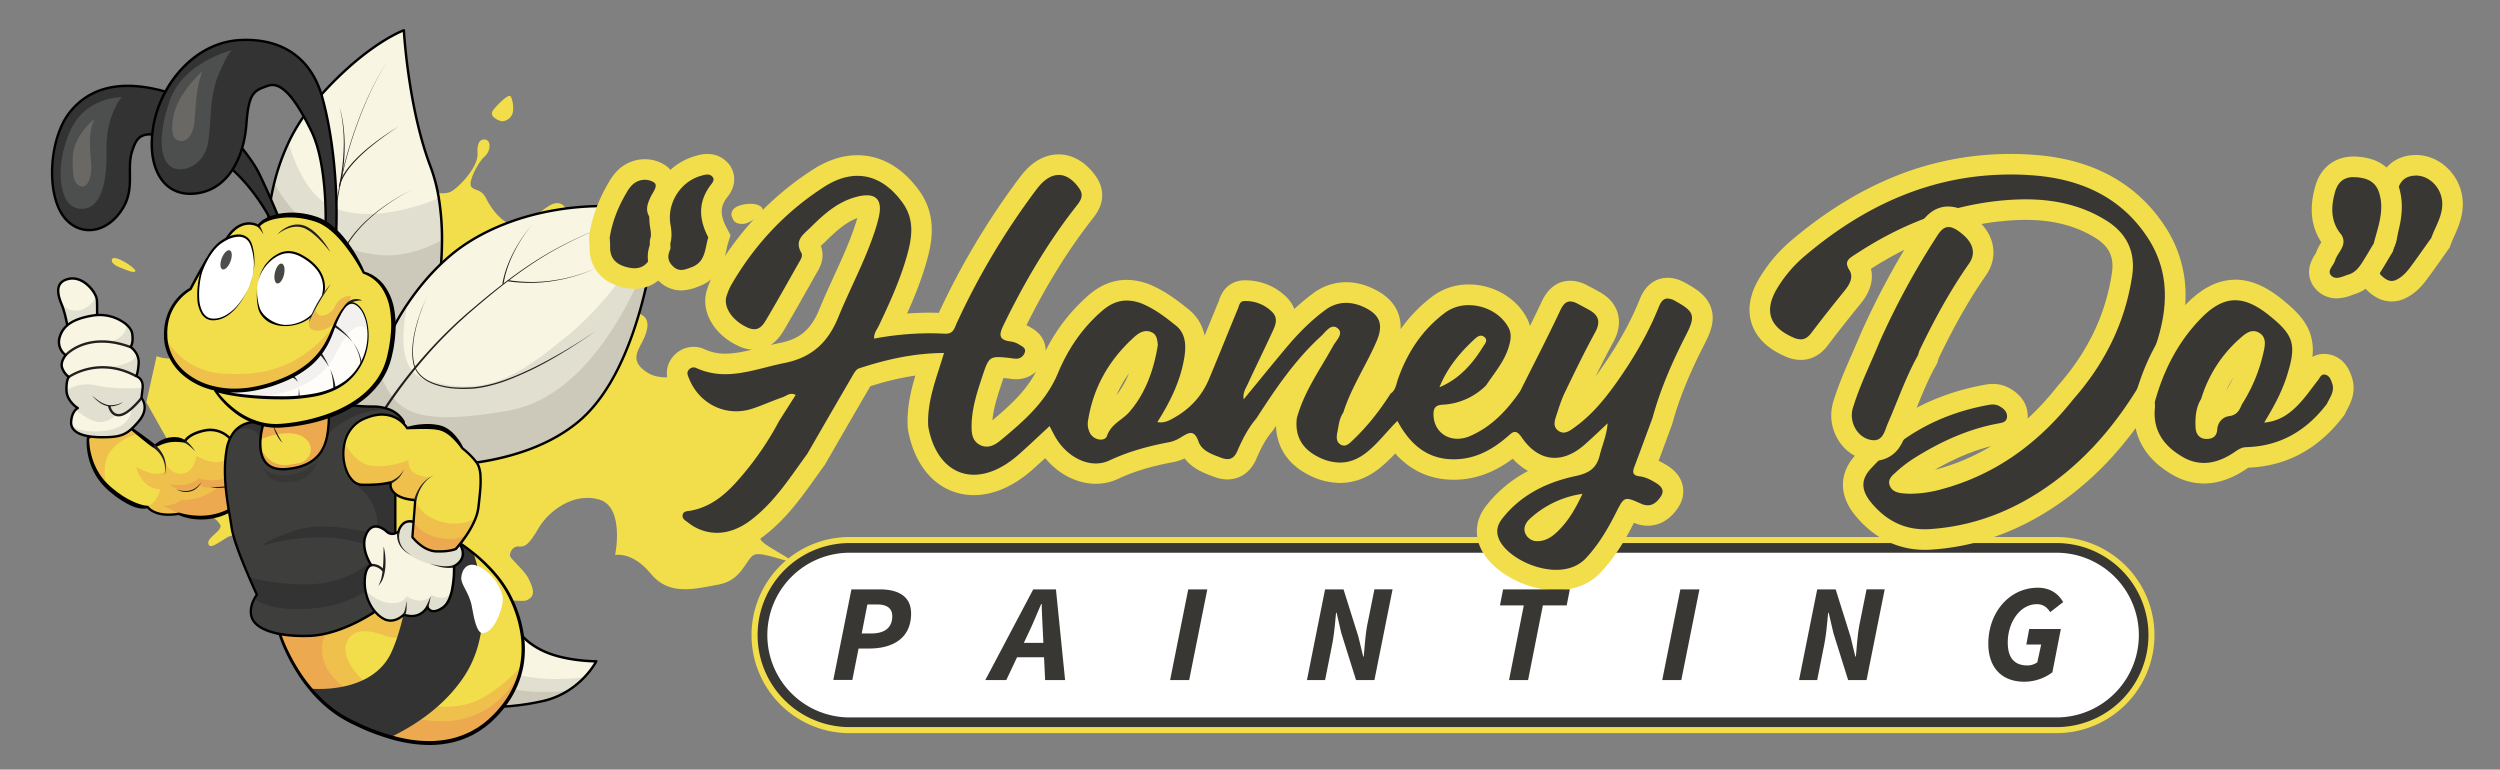 <svg xmlns="http://www.w3.org/2000/svg" viewBox="0 0 2067.43 636.43"><rect x="0" y="0" width="2067.43" height="636.43" fill="#808080" stroke="none"/><defs><clipPath id="clip-path"><path d="M399.23 523.59c-4.53.16-7-10.18-9-21.86s-9.32-18.21-8.78-24.21 4.6-14.27 15.53-8.58 19.5 19.29 18.75 28.08-7.59 26.25-16.5 26.57z" fill="none"/></clipPath><style>.cls-2{fill:#f2de4b}.cls-3{fill:#fff}.cls-4{fill:#383734}.cls-5{fill:#f8f5e2}.cls-6{fill:#e1dfcf}.cls-7{fill:#cdc9ba}.cls-8{fill:#231f20}.cls-9{fill:#333}.cls-10{fill:#4d4e4e}.cls-11{fill:#696865}.cls-12{fill:#efc14c}.cls-13{fill:#eca950}.cls-19{fill:#ebb94d}</style></defs><g id="Layer_2" data-name="Layer 2"><path class="cls-2" d="M1701.49 449.1h-998a76.1 76.1 0 100 152.19h998a76.1 76.1 0 000-152.19z"/><path class="cls-2" d="M1701.49 606.29h-998a81.1 81.1 0 110-162.19h998a81.1 81.1 0 010 162.19zm-998-152.19a71.1 71.1 0 100 142.19h998a71.1 71.1 0 000-142.19z"/><path class="cls-2" d="M347.31 155.48s18.46 8 26.81 2.33 21.56-21 20.79-30.89 3.11-12.63 7.19-11.27 3.69 9.52-1.36 13.79-13.41 20.21-11.27 24.48 8.16 1.36 12.63 10.3 12.62 19.81 22.53 21.95 26.81-17.1 34.58-18.07 9.91 5.83 9.33 8.94 34.19 102.38 34.19 102.38 13.6-23.5 23.7-20.78 10.69 9.71 6.8 19.62-14.59 19.43 2.23 29.92 43.23-3.5 43.23-3.5l57.9 62.95s.39 28 0 35.35-9.33 37.69-7.77 42.75 23.7 14.76 24.86 17.87-23.7-8.16-30.3-4.66-9.72 21-29.14 24.48-40.8 9.71-56-8.94-29.53-15.54-29.53-15.54 8.16-39.64-13.21-45.85-42 9.71-50.12 23.7-11.27 15.54-16.32 15.15-7.38 4.66-7.38 7.38 12 12.05 15.54 19.43 6.6 14.77-2.33 17.88-199.72-20.21-205.16-24.09-7-9.33-13.21-5.06-8.55 7.78-12.82 4.28 4.27-13.21 0-19.82-8.16-12.43-16.71-7-14 9.32-14.76 4.27 12.82-10.88 9.71-15.54-6.22-7-13.21-7-10.1 4.66-10.88-.39 7.77-9.33 6.6-12.82-5.01-12.46-5.01-12.46L121 332.66l8.54-38.08s15.94 5.83 15.16-3.11-7-19-6.22-24.87 6.22 1.56 11.27 0 12.43-3.11 12-10.1S156 234.35 161 232s14.37 1.17 19.43-1.55S197.91 213 197.91 213l90.14-26zM413.27 99.82s-9.91-3.21-5.25-9S420.26 78 422 79.42s3.79 11.65 1.16 16-7.25 5.58-9.89 4.4zM605 178.5s-2-7 9.61-9.33 16.32 2 16.32 4.66-10.49 11.37-16.9 11.37-7.56-2.62-9.03-6.7zM101.16 221.92s-10.49-3.21-8.45-7.58 20.4 7.87 19.23 9.91-8.23-1.38-10.78-2.33z"/><rect class="cls-3" x="631.35" y="453.1" width="1142.23" height="144.19" rx="72.1"/><path class="cls-4" d="M1701.49 601.29h-998a76.1 76.1 0 110-152.19h998a76.1 76.1 0 010 152.19zm-998-144.19a68.1 68.1 0 100 136.19h998a68.1 68.1 0 000-136.19z"/><path class="cls-5" d="M365.48 198.39a275.37 275.37 0 01-5.16 52.61L308 296.83l-86.52-102s-.82-18.67 5.29-43.49A175.9 175.9 0 01237.61 120c.34-.74.68-1.47 1-2.21a150.81 150.81 0 0121.32-33c41.21-48.22 74-59.79 74-59.79s3.4 63.64 22 112.5a138.52 138.52 0 016.92 26.26 210.45 210.45 0 012.63 34.63z"/><path class="cls-6" d="M365.48 198.39a275.37 275.37 0 01-5.16 52.61L308 296.83l-86.52-102s-.82-18.67 5.29-43.49A175.9 175.9 0 01237.61 120c.34-.74.68-1.47 1-2.21 6 20.53 16.54 43.47 34.46 52.54 35.57 18 89.73-6.53 89.73-6.53a210.45 210.45 0 012.68 34.59z"/><path class="cls-7" d="M365.48 198.39a275.37 275.37 0 01-5.16 52.61L308 296.83l-86.52-102s-.82-18.67 5.29-43.49c24.09 45 71 63.31 102.71 59.32a99.46 99.46 0 0036-12.27z"/><path d="M308 297.83h-.07a1 1 0 01-.69-.35l-86.52-102a1 1 0 01-.24-.6c0-.19-.75-19.1 5.32-43.77a176.79 176.79 0 0110.93-31.5c.34-.75.68-1.48 1-2.22a152.36 152.36 0 0121.47-33.2c40.91-47.87 74.1-60 74.43-60.08a1 1 0 01.89.11 1 1 0 01.48.78c0 .64 3.61 64.05 21.89 112.2a139.93 139.93 0 017 26.45 210.16 210.16 0 012.66 34.75 279.47 279.47 0 01-5.18 52.84 1 1 0 01-.32.54l-52.34 45.81a1 1 0 01-.71.24zm-85.55-103.39l85.64 101 51.32-44.92a277.77 277.77 0 005.07-52.1 208.23 208.23 0 00-2.63-34.42 137.42 137.42 0 00-6.85-26.09C338.1 93.44 333.69 36.1 333.05 26.5c-6.36 2.67-36.25 16.78-72.33 59a150.27 150.27 0 00-21.17 32.75c-.35.73-.69 1.46-1 2.19a180.8 180.8 0 00-16.07 74zm143 3.95z"/><path class="cls-8" d="M320 51.41c-8.1 12.51-14.5 26-20.14 39.79a350.61 350.61 0 00-14 42.35c-1 3.6-1.73 7.24-2.6 10.85l-1.28 5.44-1 5.48-2.07 11-1.58 11.05-.79 5.52c-.26 1.84-.38 3.7-.57 5.55l-1.07 11.11-.26 2.77-.13 2.79-.27 5.57-.52 11.14h-1l.59-11.17.29-5.58.15-2.79.28-2.79 1.13-11.12c.2-1.85.34-3.71.6-5.56l.82-5.53 1.65-11.05 2.14-11 1.07-5.49 1.31-5.43c.89-3.62 1.69-7.26 2.66-10.86a350.29 350.29 0 0114.18-42.35c5.72-13.74 12.2-27.23 20.41-39.69z"/><path class="cls-8" d="M329.46 104.77q-7.47 4.77-14.57 10.11c-4.74 3.54-9.35 7.24-13.72 11.21A105.14 105.14 0 00289 138.88a53 53 0 00-4.85 7.32 27.46 27.46 0 00-3 8.15l-1-.21a142.28 142.28 0 002.93-16.45c.68-5.54 1-11.11 1.17-16.69a129.66 129.66 0 00-.68-16.72 114.06 114.06 0 00-2.94-16.5l1.09 4.06.53 2 .4 2.06c.27 1.38.57 2.75.81 4.13l.58 4.16a129.1 129.1 0 011 16.79 149.53 149.53 0 01-1 16.79 144.74 144.74 0 01-2.87 16.6l-1-.21a27.69 27.69 0 013.1-8.45 55 55 0 015-7.43 85.45 85.45 0 015.91-6.68c2.07-2.14 4.24-4.16 6.47-6.12 4.45-3.92 9.14-7.56 13.94-11s9.76-6.72 14.87-9.71zM340.75 156.84a161.39 161.39 0 00-16.87 9.85 159.5 159.5 0 00-15.61 11.74c-2.46 2.12-4.86 4.33-7.16 6.62s-4.48 4.72-6.56 7.21a91.68 91.68 0 00-5.74 7.85 74 74 0 00-4.62 8.53l-.91-.41a72.79 72.79 0 014.8-8.59 90.51 90.51 0 015.9-7.86c2.12-2.49 4.36-4.88 6.69-7.17s4.78-4.46 7.28-6.57a160.91 160.91 0 0115.79-11.56 163.73 163.73 0 0117.01-9.64z"/><path class="cls-5" d="M544.17 174.84s-.31 4.34-1.17 11.71c-.37 3.13-.84 6.81-1.42 10.94-5.48 38.51-21.36 115.91-63 150.89C422 396 325.34 384.23 325.34 384.23l-37.67-37.37 1.61-22.14L308 296.83l17.36-25.89A175.29 175.29 0 01337 251.33c10.24-15.21 27.11-36.09 50-50.78 40.17-25.71 99.32-37.29 157.17-25.71z"/><path class="cls-6" d="M543 186.56c-.37 3.13-.84 6.81-1.42 10.94-5.48 38.51-21.36 115.91-63 150.89C422 396 325.34 384.23 325.34 384.23l-37.67-37.37 1.61-22.14L308 296.83l17.36-25.89A175.29 175.29 0 01337 251.33c-6.23 29.67-5.29 55.67 14.1 62.16 50.59 16.9 78.75-3.62 119.14-36.65S543 186.56 543 186.56z"/><path class="cls-7" d="M541.56 197.52c-5.48 38.51-21.36 115.91-63 150.89C422 396 325.34 384.23 325.34 384.23l-37.67-37.37 1.61-22.14L308 296.83a18.74 18.74 0 014.16 6.83c13.22 34.65 24.6 50.37 107.85 36C502.58 325.5 541 199.49 541.56 197.52z"/><path d="M352.21 386.51a251.73 251.73 0 01-27-1.28 1 1 0 01-.58-.29L287 347.57a1 1 0 01-.29-.78l1.61-22.14a1 1 0 01.16-.48l36-53.73a178.24 178.24 0 0111.69-19.66c10.16-15.1 27.14-36.21 50.32-51.07 42.16-27 102.65-36.9 157.88-25.85a1 1 0 01.8 1.06s-.32 4.44-1.17 11.75v.13c-.4 3.44-.88 7.08-1.41 10.84a.36.36 0 010 .11c-5.94 41.72-22.06 116.76-63.29 151.43-29.42 24.74-69.75 33.22-98.39 36-10.6.99-20.38 1.33-28.7 1.33zm-26.41-3.23c6.32.72 98.2 9.72 152.2-35.63 40.75-34.27 56.72-108.85 62.61-150.27v-.11c.52-3.76 1-7.4 1.4-10.82v-.13c.62-5.31 1-9.06 1.09-10.67-54.51-10.68-114-.84-155.54 25.75-22.89 14.66-39.69 35.55-49.75 50.49a174.35 174.35 0 00-11.57 19.49l-.08.12-35.91 53.56-1.56 21.42z"/><path class="cls-8" d="M314.47 342.27c5.46-8.79 11.45-17.14 17.68-25.34s12.8-16.11 19.64-23.79 14-15.09 21.42-22.2c1.87-1.76 3.72-3.55 5.61-5.29l5.77-5.12c1.91-1.73 3.88-3.38 5.83-5s3.9-3.34 5.89-5c15.77-13.15 32-25.8 49.51-36.65a290 290 0 0127-14.82c9.25-4.47 18.71-8.47 28.28-12.21-9.54 3.82-19 7.89-28.17 12.43a286.74 286.74 0 00-26.85 15c-17.35 11-33.49 23.72-49.14 37-2 1.64-3.89 3.35-5.84 5s-3.89 3.34-5.78 5.07l-5.7 5.15c-1.87 1.75-3.7 3.55-5.55 5.32-7.35 7.14-14.44 14.56-21.17 22.29s-13.21 15.68-19.36 23.89-12 16.6-17.35 25.3z"/><path class="cls-8" d="M492.75 221.77a114.63 114.63 0 01-17.41 6.61 131.63 131.63 0 01-18.19 4.06l-2.31.36c-.77.12-1.55.18-2.32.27-1.55.16-3.09.35-4.64.49-3.11.15-6.22.44-9.33.37a122.46 122.46 0 01-18.64-1.32l.16-1a123 123 0 0018.48 1.56c3.09.11 6.19-.14 9.28-.25 1.55-.11 3.09-.28 4.63-.42.77-.08 1.54-.13 2.31-.24l2.3-.32a131.34 131.34 0 0018.2-3.81 115.61 115.61 0 0017.48-6.36zM492.75 273.52c-5.62 4.11-11.38 8-17.21 11.8s-11.79 7.41-17.82 10.87a259.77 259.77 0 01-37.62 18.11 125.53 125.53 0 01-20.1 5.85 75.49 75.49 0 01-10.4 1.36c-3.49.06-7 .28-10.47 0a64.49 64.49 0 01-20.56-3.82 41.42 41.42 0 01-4.8-2.19 34.69 34.69 0 01-4.38-3 19.63 19.63 0 01-6.41-8.37v.07a18.63 18.63 0 01-1.19-3.76c-.12-.64-.27-1.27-.36-1.91l-.27-1.93a54.06 54.06 0 01-.21-7.74 81.18 81.18 0 012.16-15.28l.42-1.88.52-1.86 1-3.71c.78-2.45 1.6-4.89 2.44-7.32s1.82-4.8 2.8-7.17l3.08-7.06-3 7.11c-.93 2.39-1.78 4.81-2.68 7.21s-1.57 4.88-2.3 7.34l-1 3.72-.48 1.86-.39 1.88a80.26 80.26 0 00-2 15.18 52.61 52.61 0 00.29 7.64l.27 1.89c.1.62.26 1.24.38 1.86a17.86 17.86 0 001.15 3.56v.05a16.58 16.58 0 002.53 4.34 24.71 24.71 0 003.65 3.58 34.07 34.07 0 004.26 2.86 40.45 40.45 0 004.7 2.12 63.4 63.4 0 0020.27 3.69c3.45.23 6.92 0 10.38-.07a75.7 75.7 0 0010.27-1.31 125.2 125.2 0 0020-5.75c6.51-2.4 12.87-5.2 19.13-8.19s12.43-6.21 18.49-9.61c12.22-6.72 24.07-14.02 35.46-22.02z"/><path class="cls-9" d="M229.39 183.63l-6.2-3.08s-22.73-46.21-63.44-60.35-45.43-11.15-50.57 5.14 4.28 33.3-11.57 52.44-39.86 15.7-49.29-6.15-6-59.58 9.43-78.86 40-27.86 78.49-17.14 69.79 51.42 77.51 66.85 17.38 39 17.38 39z"/><path class="cls-10" d="M100.61 80.34s-29.9-.64-42.75 28.29-9.33 62.35 7.71 64 23.14-19 22.5-48.21 12.54-44.08 12.54-44.08z"/><path class="cls-11" d="M78.11 98.34s-17.68 13.77-18 32.28S62 152 66.53 154s9.94-4.82 8.83-19-2.36-26.37 2.75-36.66z"/><path d="M73.8 191.28a24.1 24.1 0 01-3.69-.26c-9.83-1.41-18.11-8.33-22.71-19-10-23.09-5.4-61.16 9.57-79.88 17.2-21.5 44-27.38 79.54-17.48 39.39 11 71.06 53.22 78.13 67.38 7.65 15.28 17.32 38.83 17.42 39.06a1 1 0 01-.15 1l-1.74 2.15a1 1 0 01-1.22.26l-6.21-3.07a1.05 1.05 0 01-.45-.46c-.23-.45-23-46-62.87-59.85-24.91-8.65-35.83-10.68-41.71-7.72-3.7 1.86-5.58 5.89-7.58 12.22-1.83 5.8-1.77 11.67-1.7 17.89.12 11 .24 22.45-10.05 34.88-6.89 8.33-15.68 12.88-24.58 12.88zM105.67 72c-20 0-35.75 7.14-47.14 21.38-14.58 18.22-19 55.32-9.29 77.84 4.32 10 12 16.5 21.15 17.81 9.42 1.35 19.06-3 26.45-11.9 9.83-11.87 9.71-22.91 9.59-33.58-.07-6.39-.13-12.42 1.79-18.52 2.17-6.85 4.26-11.23 8.59-13.41 6.52-3.27 17.44-1.35 43.27 7.62 38.88 13.51 61.75 56.48 63.85 60.55l5.19 2.58.86-1.07c-1.5-3.63-10.17-24.46-17.13-38.38S174.71 87.37 136 76.59A113.85 113.85 0 00105.67 72z"/><path class="cls-9" d="M273.11 194.83l-3.83-9.73s1.72-49.1-11.82-76.8-25.07-41.3-36-37.3-15.75 4.88-17.68 31.56-14.46 54.64-42.42 57.53-40.83-24.1-34.08-58.17 34.77-67.18 72-68.79 59.12 18.32 67.15 47.25S279.64 150.42 278 192.2z"/><path class="cls-10" d="M191.89 41.45S152 51.09 140.78 82.27s-8 51.43 1.62 56.25 27.08-2 29.88-21.76.72-36.93 8.72-55.71 10.89-19.6 10.89-19.6z"/><path class="cls-11" d="M167.46 58.8s-20.57 18-24.1 37.61 3.73 19.57 5.77 20.23 10.94-.94 11.9-18.3 2.58-30.54 6.43-39.54z"/><path d="M273.11 195.83a1 1 0 01-.94-.63l-3.82-9.74a.89.89 0 01-.07-.4c0-.49 1.52-49.22-11.72-76.32-14-28.62-25-40.33-34.76-36.84l-.91.33c-10.1 3.6-14.28 5.09-16.11 30.36-1.9 26.29-14.28 55.45-43.32 58.46-10.76 1.11-19.9-2.09-26.43-9.25-9.74-10.69-12.92-29-8.73-50.12a94 94 0 0124.84-47.07c13.71-14 30.36-21.75 48.13-22.52 34.93-1.51 59.14 15.53 68.16 48 8.75 31.52 13.09 73.45 11.6 112.17a1 1 0 01-.53.84l-4.92 2.63a1 1 0 01-.47.1zm-2.83-10.91l3.35 8.5 3.43-1.83c1.41-38.36-2.9-79.81-11.56-111-8.74-31.46-32.23-48-66.15-46.52-37.74 1.63-64.8 36.24-71.08 68-4 20.23-.93 38.32 8.24 48.38 6.09 6.68 14.64 9.65 24.74 8.61 27.82-2.88 39.69-31.13 41.54-56.61 1.92-26.58 6.78-28.31 17.43-32.11l.9-.32c11-4 22.53 7.71 37.24 37.85 13.01 26.62 12.02 73.51 11.92 77.05z"/><path class="cls-5" d="M493.17 546.84a64.07 64.07 0 01-9.93 13.2 71.62 71.62 0 01-13.61 11.16 65.79 65.79 0 01-20.16 8.41 198.05 198.05 0 01-56.36 4.72l8.34-19.52 5.76-13.47 11.19-26.16c.64 0 13.62.8 13.62.8s8 9.92 25.38 15.49 35.77 5.37 35.77 5.37z"/><path class="cls-6" d="M483.24 560a68 68 0 01-33.78 19.57 198.05 198.05 0 01-56.36 4.72l14.1-33C442.31 567 483.24 560 483.24 560z"/><path class="cls-7" d="M469.62 571.21a65.79 65.79 0 01-20.16 8.41 198.05 198.05 0 01-56.36 4.72l8.34-19.52c33.41 11.08 68.18 6.39 68.18 6.39z"/><path d="M404 585.71c-6.79 0-10.9-.36-11-.37a1 1 0 01-.83-1.39l25.29-59.15a1 1 0 01.92-.61c.66 0 12.35.72 13.69.81a1 1 0 01.71.37c.08.09 8.07 9.76 24.91 15.16 17 5.46 35.28 5.31 35.46 5.31a1.06 1.06 0 01.86.48 1 1 0 010 1 64.13 64.13 0 01-10 13.36l-.07.09a72.79 72.79 0 01-13.8 11.31l-.09.05a66.83 66.83 0 01-20.39 8.49 206.36 206.36 0 01-45.66 5.09zm-9.44-2.26a201.88 201.88 0 0054.66-4.8 64.8 64.8 0 0019.85-8.28h.09a71.12 71.12 0 0013.27-10.88l.07-.09a69 69 0 008.94-11.52c-5-.11-20.14-.82-34.37-5.39-15.84-5.08-23.95-13.63-25.56-15.47-4.41-.27-10.48-.64-12.49-.75z"/><path class="cls-2" d="M431.35 551.05a46.65 46.65 0 01-1 4.25c-3.13 12.3-9.65 24.67-20.9 36.36-23.86 24.8-55.22 26.85-86.51 17.89a191.18 191.18 0 01-34.66-14c-13-6.71-23.5-16.25-31.73-26.17a147.9 147.9 0 01-25.24-45.11l-.54-3.09-2.28-13 108.06-46 3.67-1.57 31.08-13.25 3.76-1.6s.7.41 1.93 1.18a157.69 157.69 0 0114.53 10.55c9.67 7.9 21.42 19.39 28.85 33.25A103.06 103.06 0 01432 526a79 79 0 01-.65 25.05z"/><path class="cls-12" d="M431.35 551.05a46.65 46.65 0 01-1 4.25c-3.13 12.3-9.65 24.67-20.9 36.36-23.86 24.8-55.22 26.85-86.51 17.89a191.18 191.18 0 01-34.66-14c-13-6.71-23.5-16.25-31.73-26.17a147.9 147.9 0 01-25.24-45.11l-.54-3.09-2.28-13 108.06-46 3.15 36.61-2.7 24.8s-6.86 6.72-18 2.34-28.29-8.24-32.79 7 21 46.28 60.22 50.14c33.83 3.31 50.04 3.28 84.92-32.02z"/><path class="cls-13" d="M430.39 555.37c-3.13 12.3-9.65 24.67-20.9 36.36-23.86 24.8-55.22 26.85-86.51 17.89a191.18 191.18 0 01-34.66-14c-13-6.71-23.5-16.25-31.73-26.17a147.9 147.9 0 01-25.24-45.11l-.54-3.09 47.22-8s-19 13.92-8.68 37.39 64.29 49.5 104.79 45.32c39.72-4.15 55.64-39.24 56.25-40.59z"/><path class="cls-9" d="M384.1 558.94c-16.82 25.78-42.53 41.79-61.12 50.68a191.18 191.18 0 01-34.66-14c-13-6.71-23.5-16.25-31.73-26.17 0 0 51.33 5.59 67.4-30.73 11.55-26.09 15.16-60.64 16.27-78 .44-6.82.49-11 .49-11l30.59-2.25L377 447a157.69 157.69 0 0114.53 10.55c.47 1.05 21.23 57.45-7.43 101.39z"/><path d="M432.76 551.32l-.95 4.34v-.36l-.42 1a1.36 1.36 0 00.41-1v.35a80.24 80.24 0 01-15.08 30.14c-1.76 2.2-3.58 4.36-5.53 6.4-.95 1-2 2-3 3a40.45 40.45 0 01-3.12 2.88l-3.29 2.7c-1.09.9-2.31 1.64-3.46 2.47l-1.75 1.21c-.58.41-1.22.73-1.83 1.1l-3.74 2.18a80.27 80.27 0 01-15.91 6 86.77 86.77 0 01-16.81 2.32 105.85 105.85 0 01-16.89-.92 126.4 126.4 0 01-16.5-3.4 178.27 178.27 0 01-31.36-11.92 114 114 0 01-14.71-8.18 102.32 102.32 0 01-13.17-10.55 115 115 0 01-11.36-12.41 132.16 132.16 0 01-9.64-13.67 158 158 0 01-8-14.74 132.92 132.92 0 01-6.32-15.58v-.12l-2.73-16.05a1 1 0 01.59-1.09L374.7 444.9a1 1 0 01.89.06c1.47.88 2.92 1.78 4.33 2.73s2.81 1.9 4.19 2.88q4.15 3 8.11 6.16l.08.06-.08-.07a137.4 137.4 0 0119.2 18.78 97.69 97.69 0 017.87 11 103.89 103.89 0 016.21 12 101.39 101.39 0 017.6 25.85 80.84 80.84 0 01-.34 26.97zm-2.81-.53a78.25 78.25 0 00.53-26.09 103.37 103.37 0 00-13.22-37 93.53 93.53 0 00-7.6-10.75 136.28 136.28 0 00-18.76-18.6l-.07-.07.08.07q-3.88-3.18-8-6.13-2-1.47-4.12-2.87c-1.39-.95-2.79-1.83-4.21-2.69l.9.05-146.55 62.47.59-1.09 2.91 16v-.14a128.79 128.79 0 006.37 15.19 158.92 158.92 0 008 14.43 128.05 128.05 0 009.59 13.43 113.12 113.12 0 0011.17 12.08 99.17 99.17 0 0012.87 10.17 111.53 111.53 0 0014.41 7.91 175.4 175.4 0 0030.89 11.53 125.31 125.31 0 0016.12 3.31 102.65 102.65 0 0016.34.79 86.73 86.73 0 0016.13-2.21 76.24 76.24 0 0015.19-5.72l3.53-2c.58-.35 1.19-.64 1.74-1l1.68-1.15c1.1-.79 2.27-1.5 3.31-2.36l3.16-2.58c1.08-.82 2-1.83 3-2.75s2-1.85 2.93-2.85c1.9-2 3.68-4 5.4-6.15A77.19 77.19 0 00429 555v.35a1.57 1.57 0 01.43-1.06l-.42 1a1.63 1.63 0 010-.31z"/><path class="cls-2" d="M203.17 410.27c-2.46 4.18-6.7 8.56-13.89 12.25-21.28 10.9-41.28 2.39-41.28 2.39-20.36 3.21-25.93-5.79-25.93-5.79-.6.14-10.67 2.25-30.61-14.37q-2-1.69-3.78-3.48c-16.55-16.88-14.87-38.94-14.87-38.94l15-10.23 20.29 1.9 6.59 5.07 13.13 10.09c13.92-9.85 25.07-4.07 25.07-4.07s2.35-6 15.85-9a22.5 22.5 0 0121.48 6.45l2.92 2.55 12.86 29.6a21.85 21.85 0 01-2.83 15.58z"/><path class="cls-12" d="M203.17 410.27c-2.46 4.18-6.7 8.56-13.89 12.25-21.28 10.9-41.28 2.39-41.28 2.39-20.36 3.21-25.93-5.79-25.93-5.79 7.71-3.64 10.4-14.36 10.4-14.36-16.51-1-19.83-18.71-19.83-18.71s9.64 5.43 15.22 5.66a20.19 20.19 0 009.22-1.62l-.13-7.4s3.33 9.43 13.41 9 12.21-14.57 12.21-14.57 9 4.93 15.86 5.14 12.57-5.14 12.57-5.14l7.84 21.41z"/><path class="cls-13" d="M203.17 410.27c-2.46 4.18-6.7 8.56-13.89 12.25-21.28 10.9-41.28 2.39-41.28 2.39l-12.86-6.65s9.64 0 14.79-4.92c0 0 14.62 1.91 30.43-10.21 0 0 10.52-.07 18.55-4.6z"/><path class="cls-13" d="M191.25 395.55l-5.1 7.05s-14.45 2.7-21.5-1.32c0 0-11.64 10.13-25.09-1 0 0 16.76 3.86 24.47-4.72 0 0 13.72 4.29 23.58-1.07z"/><path class="cls-12" d="M114.69 359.1s-13.23 1.31-23.52 14.38c-5.51 7-5.11 18.58-3.56 27.8-16.55-16.88-14.87-38.94-14.87-38.94l15-10.23L108.1 354z"/><path d="M204.32 411A32.59 32.59 0 01193 422.09a38.82 38.82 0 01-3.4 1.91l-3.6 1.7c-1.23.48-2.47.92-3.71 1.38s-2.53.72-3.79 1.09a50.83 50.83 0 01-15.68 1.32 44.5 44.5 0 01-15.26-3.65l.55.06-3.5.45c-1.17.1-2.35.15-3.53.23s-2.36 0-3.55 0a35.6 35.6 0 01-3.55-.37 25.36 25.36 0 01-6.91-2c-.55-.26-1.09-.55-1.62-.84a17.75 17.75 0 01-1.54-1 11.39 11.39 0 01-2.73-2.69l.85.47h.23a10 10 0 01-2.86.5 17.11 17.11 0 01-2.78-.11 27.14 27.14 0 01-5.31-1.23 48.53 48.53 0 01-9.54-4.75c-1.53-.88-2.94-1.93-4.41-2.9s-2.84-2.05-4.19-3.16-2.75-2.13-4-3.39a43.26 43.26 0 01-3.8-3.74l-1.77-2c-.56-.7-1.06-1.43-1.6-2.14a50.1 50.1 0 01-3-4.48 53.86 53.86 0 01-4.39-9.66 55.73 55.73 0 01-2.45-10.26 49.56 49.56 0 01-.43-10.56 1 1 0 01.43-.74l15-10.23a1 1 0 01.66-.17L108.2 353a1 1 0 01.47.17c1.7 1.2 3.42 2.36 5.1 3.58s3.37 2.41 5 3.64l5 3.69c.83.62 1.66 1.24 2.45 1.91.4.33.8.66 1.18 1l.58.52a.88.88 0 01.37.79h-1.2c.88-.72 1.75-1.49 2.69-2.15.48-.32 1-.64 1.46-.94a12.57 12.57 0 011.51-.87 26.75 26.75 0 016.62-2.41 22.74 22.74 0 017.13-.33 14 14 0 016.7 2.56l-1.39.52a7.17 7.17 0 01.81-1.35 14.37 14.37 0 01.93-1.11 16.65 16.65 0 012.1-1.85 25.73 25.73 0 014.76-2.74 39.13 39.13 0 015.09-1.83c.87-.26 1.74-.44 2.61-.67s1.8-.32 2.7-.48a23.38 23.38 0 0120 7.2l-.11-.11 2.91 2.55a1.19 1.19 0 01.26.34L207 394.11a.88.88 0 01.05.15 18.77 18.77 0 01.47 4.34 23.25 23.25 0 01-.38 4.25 23.51 23.51 0 01-1.14 4.12 26.14 26.14 0 01-1.68 4.03zm-2.32-1.4a25.39 25.39 0 001.67-3.44 21 21 0 001.07-3.66 20.14 20.14 0 00.39-3.79 16.34 16.34 0 00-.33-3.7l.06.17-12.66-29.66.26.36-2.91-2.54-.08-.07a20.49 20.49 0 00-3.82-3.18 24 24 0 00-4.5-2.25 21.79 21.79 0 00-9.94-1.07c-.83.15-1.66.26-2.49.44s-1.68.4-2.51.65a35 35 0 00-4.82 1.73 23.36 23.36 0 00-4.38 2.51 15.19 15.19 0 00-1.85 1.63 10.91 10.91 0 00-.77.91 5.75 5.75 0 00-.55.9 1 1 0 01-1 .57l-.41-.05a48.06 48.06 0 00-6.11-.6 31.08 31.08 0 00-6.09.34 26.2 26.2 0 00-3 .69c-.5.15-1 .25-1.5.42l-1.47.53a11 11 0 00-1.47.59l-1.47.62-2.9 1.42h-1.2a.88.88 0 01-.86-.16l-.66-.42c-.44-.28-.86-.58-1.29-.88-.85-.59-1.66-1.23-2.48-1.87l-4.84-3.9c-1.63-1.29-3.22-2.62-4.82-3.94s-3.18-2.67-4.77-4l.52.2-20.36-1.92.66-.17-15 10.23.43-.75a42.25 42.25 0 00.24 5c.07.84.2 1.67.29 2.51l.41 2.49a59.72 59.72 0 002.74 9.68 51.09 51.09 0 004.38 9 43.25 43.25 0 002.85 4.09c.52.65 1 1.33 1.55 2l1.67 1.74a41.66 41.66 0 003.58 3.45c1.18 1.15 2.59 2.15 3.89 3.22s2.72 2 4.07 3 2.78 1.91 4.24 2.73a57.22 57.22 0 008.89 4.45 41.84 41.84 0 004.62 1.56 19.75 19.75 0 004.61.77h.22a.75.75 0 01.72.3l.13.18a9.8 9.8 0 002.21 2.13c.42.34.91.59 1.36.89s1 .52 1.46.75a22.8 22.8 0 006.38 1.82 31.17 31.17 0 003.35.35c1.12.06 2.25 0 3.38 0s2.26-.13 3.39-.22l3.39-.43a1 1 0 01.46 0h.08a57.33 57.33 0 007.24 1.69 68.6 68.6 0 007.42.77 51.91 51.91 0 0014.76-1.34 48.57 48.57 0 0013.73-5.52A29.92 29.92 0 00202 409.6z"/><path class="cls-8" d="M161.68 373.48a54.26 54.26 0 00-4.42-4.17 26.53 26.53 0 00-4.88-3.33l1-1.71a27.56 27.56 0 014.62 4.33 52.81 52.81 0 013.68 4.88zM136 393.41a21.44 21.44 0 00.49-6.86 21.41 21.41 0 00-5.12-12.23 24.84 24.84 0 00-2.32-2.38c-.83-.74-1.75-1.38-2.61-2.07l1.64-2.13c.87.85 1.8 1.63 2.62 2.52a25.48 25.48 0 012.26 2.83 22.47 22.47 0 013.19 6.43 22.76 22.76 0 01-.15 13.89zM166.39 398.81a13.52 13.52 0 01-3.56 4.77 13.23 13.23 0 01-5.34 2.85 14.44 14.44 0 01-6 .25 7.4 7.4 0 01-1.47-.31l-1.44-.41c-.93-.37-1.84-.77-2.73-1.19 1 .21 1.91.51 2.86.72l1.44.24a8.74 8.74 0 001.43.18l1.42.09c.48 0 1-.05 1.44-.07h.71l.7-.13a9.29 9.29 0 001.39-.3 14.45 14.45 0 005.11-2.48 18.24 18.24 0 004.04-4.21zM174.11 402.63c1.63.09 3.25.1 4.86.09s3.22-.09 4.81-.26a38 38 0 004.74-.76 37.26 37.26 0 004.62-1.43 16.64 16.64 0 01-4.41 2.18 23.77 23.77 0 01-4.85 1 26.15 26.15 0 01-9.77-.82z"/><path d="M329.6 466.75l2.11 11.51-20.89 27s-27.33 19.61-55 20.58-44.36-5.79-47.57-15.11c-2.05-6 .22-12 2.13-15.66a26.54 26.54 0 012.05-3.31s-2.85-6-6.45-14.34c-5.61-12.93-13.06-31.34-14.43-40.93-2.25-15.75-8.36-40.5-4.18-64.61a31.56 31.56 0 015.74-14.12 22.09 22.09 0 0117.89-8.67L274.82 332s13.85 4.24 33.75 4.18a34.48 34.48 0 0113.72 2.53c8.86 3.75 11.66 10.36 11.66 10.36l-5.22 42.66-1.85 15.17v45z" fill="#3e3e3d"/><path class="cls-9" d="M329.6 466.75c-12.09 12.83-34 31.39-62.18 35.3-44 6.11-57-7-57-7a26.54 26.54 0 012.05-3.31s-2.85-6-6.45-14.34a182.17 182.17 0 0052.41 5.67c28.29-1.29 45.65-16.72 45.65-16.72l4.82-3.86s35.35 4.18-4.5-11.25c-39.49-15.28-86.22-.29-87.1 0 .09-.25 2.07-4.42 26.67-12.52 25.39-8.36 61.39 1.93 61.39 1.93l6.43-4.82c1.93-21.22-16.07-33.75-16.07-33.75l9.28-14.14 23.71 3.8-1.85 15.17v45zM322.29 338.72c-32.89-.7-50.9 20.38-50.9 20.38l-3.59-4.48-48.06 21.43s-2.35-16.5-10.5-20.36c-8-3.76-15.73 1.79-16.1 2.05a22.09 22.09 0 0117.86-8.65L274.82 332s13.85 4.24 33.75 4.18a34.48 34.48 0 0113.72 2.54z"/><path d="M214.82 382.91s5.57 12.22 23.57 10.07 24.43-12.64 24.43-12.64-3.86 16.5-21.64 18.21-20.18-5.35-26.36-15.64z" fill="#393734"/><path d="M250.77 526.93c-23.56 0-40-5.93-43.43-15.87-2.12-6.15 0-12.34 2.19-16.45a30.46 30.46 0 011.78-2.95c-.77-1.65-3.23-7-6.18-13.76a.36.36 0 010-.09c-5.87-13.51-13.14-31.62-14.51-41.18-.41-2.92-1-6.19-1.56-9.64-2.55-15-6-35.49-2.61-55.29a32.87 32.87 0 015.93-14.56v-.05a23 23 0 0118.47-9l63.72-17a.94.94 0 01.55 0c.13 0 13.95 4.17 33.45 4.13a36.83 36.83 0 0114 2.58h.08c9.13 3.87 12.07 10.61 12.19 10.89a1 1 0 01.08.52L327.89 407v44.84l4.81 26.26a1 1 0 01-.2.8l-20.88 27a1.34 1.34 0 01-.21.2c-.28.19-27.9 19.79-55.52 20.76-1.74.04-3.45.07-5.12.07zm-43.88-50v.09c3.55 8.19 6.41 14.25 6.44 14.31a1 1 0 01-.11 1 25.42 25.42 0 00-2 3.17c-2 3.76-4 9.4-2.07 14.87 3.32 9.64 21.6 15.3 46.59 14.44 26.12-.92 52.34-18.94 54.3-20.32L330.65 478l-2-11.08-2.71-14.84a1 1 0 010-.18v-45-.12l7-57.54a21.85 21.85 0 00-11-9.58h-.08a34 34 0 00-13.32-2.46 128.79 128.79 0 01-33.77-4.14l-63.6 17a.85.85 0 01-.32 0 21.34 21.34 0 00-16.95 8.26 30.91 30.91 0 00-5.52 13.65c-3.37 19.45.09 39.77 2.61 54.6.6 3.47 1.15 6.75 1.57 9.69 1.34 9.41 8.52 27.29 14.33 40.68z"/><path class="cls-8" d="M439.39 186.57a112.19 112.19 0 00-7.94 11 122.77 122.77 0 00-6.64 11.77 97.35 97.35 0 00-5.17 12.46 83 83 0 00-3.22 13.06l-1-.16a83.42 83.42 0 013.5-13.14 99.61 99.61 0 015.43-12.44 124.12 124.12 0 016.88-11.68 111.71 111.71 0 018.16-10.87z"/><g clip-path="url(#clip-path)"><path class="cls-3" d="M389.85 463.25l-8.96 10.68v-10.68h8.96z"/><path class="cls-3" d="M397.45 463.25l19.01 15.96v28.39l-13.55 16.15h-11.33l-10.69-8.97v-40.85l8.96-10.68h7.6zM402.91 523.75l13.55-16.15v16.15h-13.55z"/></g><path class="cls-5" d="M80.19 270.46l-24.11 1.29s-1.76-11.9-5.14-20.09l-.22-.54c-3.26-8.11-5.47-18 6.17-20.52 10.29-2.22 20 7.71 22.61 14.9a10.53 10.53 0 01.69 3.1c.32 6.91 0 21.86 0 21.86z"/><path class="cls-6" d="M80.19 270.46l-24.11 1.29s-1.76-11.9-5.14-20.09l-.22-.54c2.58 2.94 5.89 5.26 10 5.68 9.3.94 15.16-5 18.76-11.3a10.53 10.53 0 01.69 3.1c.34 6.91.02 21.86.02 21.86z"/><path d="M55.23 272.8l-.14-.9c0-.12-1.78-11.88-5.07-19.85l-.23-.56c-1.88-4.68-4.08-11.47-1.47-16.37 1.46-2.76 4.28-4.61 8.36-5.49 10.79-2.34 20.9 7.7 23.76 15.53a11.16 11.16 0 01.75 3.4c.32 6.86 0 21.78 0 21.93v.92zm4.66-41.51a13.36 13.36 0 00-2.79.29c-3.53.76-5.82 2.23-7 4.48-2.21 4.17-.16 10.38 1.57 14.69l.23.55c2.88 7 4.57 16.46 5 19.41l22.28-1.19c.06-3.37.25-15.06 0-20.87a9.13 9.13 0 00-.63-2.8c-2.07-5.7-9.77-14.56-18.66-14.56z"/><path class="cls-5" d="M114.69 348.41c-9.59 11.25-14.41 13.18-30.16 13.18s-26.2-3.8-25.72-12.66a1.57 1.57 0 010-.2c.39-5.48 2.33-8.46 3.79-10a6.31 6.31 0 011.67-1.3 23.75 23.75 0 01-4.27-3.5A16.94 16.94 0 0155 323c-.32-9 1.93-11.25 1.93-11.25a15.64 15.64 0 01-5.47-7.39c-1.93-5.14 2.9-10.61 2.9-10.61a13.66 13.66 0 01-4.83-15.42c3.22-10 12.22-14.93 27.65-17.43a35.16 35.16 0 0126.51 6.76c3.13 2.5 5.18 5.36 5.62 8.08C110.57 283.8 108 287 108 287a17.12 17.12 0 015 5.76q.26.48.48 1a14 14 0 011.2 6.74c-.57 8.41-2 10.41-2.08 10.52s6.1 1.77 5.4 9.55v.41l-1 8.12s7.28 8.06-2.31 19.31z"/><path class="cls-6" d="M114.69 348.41c-9.59 11.25-14.41 13.18-30.16 13.18s-26.2-3.8-25.72-12.66c0 1.21 1.07 7.64 19.51 7.83 20.35.22 30-8 30.53-19 0 0-5.5 5.68-12.55 5.38 0 0-6.73 6.69-15.15 5.77-6.89-.75-15.61-7.65-18.54-10.12a6.31 6.31 0 011.67-1.3 23.75 23.75 0 01-4.28-3.56A16.94 16.94 0 0155 323a31.14 31.14 0 0124-4.39c11.87 2.79 27.75 2.84 39 2v.41l-1 8.12s7.28 8.02-2.31 19.27zM92.24 282.36c15.5-5.71 11.6-14.29 11.42-14.68 3.13 2.5 5.18 5.36 5.62 8.08C110.57 283.8 108 287 108 287zM114.69 300.51c-.57 8.41-2 10.41-2.08 10.52-10.93-7.38-25.3-7.38-25.3-7.38 21.13-.79 26-9.49 26.19-9.89a14 14 0 011.19 6.75z"/><path class="cls-8" d="M76.18 327c.89.83 1.78 1.65 2.74 2.39a31.35 31.35 0 002.89 2.15 22.28 22.28 0 006.37 3.11 10 10 0 001.71.35 8.34 8.34 0 001.73.1 26.65 26.65 0 003.55-.34 17.07 17.07 0 003.46-.89 7.26 7.26 0 003.05-1.84 7.07 7.07 0 01-2.85 2.3 17.46 17.46 0 01-3.51 1.18 20.32 20.32 0 01-3.66.54 9.28 9.28 0 01-1.9-.08 10.61 10.61 0 01-1.85-.36 19.25 19.25 0 01-6.55-3.45 27.51 27.51 0 01-5.18-5.16z"/><path class="cls-8" d="M98.09 344.36c-5.72 0-8.22-5.48-8.76-8.6l2-.34c0 .31 1.44 7.78 7.87 6.86 7-1 16.93-13.64 17-13.77l1.58 1.23c-.43.55-10.52 13.4-18.33 14.52a9.41 9.41 0 01-1.36.1zM55.08 294.41l-1.52-1.29c.17-.2 18-20.66 54.79-7l-.7 1.88c-35.44-13.16-52.4 6.22-52.57 6.41zM57.48 312.58L56.3 311c.25-.18 25.09-17.91 56.78-.8l-1 1.76c-30.5-16.53-54.36.44-54.6.62z"/><path d="M84.53 362.59c-11.81 0-20.13-2.18-24-6.32a9.56 9.56 0 01-2.67-7.39 1.43 1.43 0 010-.29c.4-5.65 2.44-8.84 4.07-10.51.22-.22.44-.42.64-.59a26.93 26.93 0 01-3.23-2.86l-.08-.09c-2.32-2.46-5.08-6.41-5.27-11.49-.23-6.46.84-9.64 1.59-11.05a17.31 17.31 0 01-5.06-7.27c-1.68-4.47 1.1-9 2.44-10.81A14.61 14.61 0 0148.54 278c3.18-9.86 12-15.44 28.44-18.11a36.24 36.24 0 0127.3 7c3.4 2.72 5.52 5.81 6 8.71 1 6.12-.2 9.64-1 11.15a18.53 18.53 0 014.59 5.56q.27.51.51 1.05v.08a15 15 0 011.25 7.14c-.38 5.69-1.17 8.59-1.72 10 1.9 1 5.6 3.75 5 10.13a4 4 0 010 .47l-.91 7.68c1.33 1.8 6.28 9.83-2.58 20.23-9.67 11.35-14.58 13.5-30.89 13.5zm-19.83-24.2a5.78 5.78 0 00-1.37 1.09c-1.4 1.43-3.14 4.21-3.51 9.33v.18a7.6 7.6 0 002.13 5.91c3.53 3.72 11.34 5.69 22.59 5.69 15.71 0 20.1-1.91 29.4-12.82 8.87-10.41 2.59-17.67 2.32-18a1 1 0 01-.26-.77l1-8.12v-.36c.61-6.85-4.47-8.46-4.69-8.53a1 1 0 01-.5-1.58c.15-.24 1.36-2.42 1.88-10a13 13 0 00-1.12-6.27v-.08c-.13-.3-.27-.58-.42-.86a16.29 16.29 0 00-4.69-5.39 1 1 0 01-.43-.68 1 1 0 01.2-.78s2.27-3.06 1.09-10.47c-.39-2.41-2.26-5.06-5.26-7.45l-.08-.07a34.08 34.08 0 00-25.66-6.5c-15.86 2.57-23.89 7.58-26.85 16.75a12.56 12.56 0 004.44 14.29 1 1 0 01.18 1.49c0 .05-4.4 5.09-2.71 9.59a14.71 14.71 0 005.07 6.9 1 1 0 01.46.74 1 1 0 01-.29.81S55.67 314.73 56 323c.17 4.5 2.7 8.06 4.8 10.25l.07.09a22.88 22.88 0 004 3.31 1 1 0 01.47.91 1 1 0 01-.58.85z"/><path class="cls-5" d="M375.53 468.19v.3a88.84 88.84 0 01-1.71 19.51c-1.33 6-3.66 11.74-7.71 14.47-10.5 7.07-12.64-.86-12.64-.86S347.89 513 334 508.26c0 0-7.87 8.24-16.72 3.43-7.23-3.92-13.08-12.67-15-23a38.85 38.85 0 01-.66-7.11c0-13.28 5.36-14.25 5.36-14.25s-9-13.29-4.5-24.65 12.92-7.07 17.5-3 9.64-.21 9.64-.21a.66.66 0 000-.09c.29-1.06 3.18-10.58 12.38-7.79 9.74 2.95 38.3 18.39 38.3 18.39s8.09 11.14-4.77 18.21z"/><path class="cls-8" d="M317.25 451.91a46.34 46.34 0 011.4 8.36 55.94 55.94 0 01.05 8.49c-.14 1.42-.3 2.84-.54 4.25a33.29 33.29 0 01-1 4.16 16.47 16.47 0 01-4.37 7.31 24.55 24.55 0 002.86-7.71 63.49 63.49 0 001.09-8.16c.23-2.75.32-5.52.39-8.3z"/><path class="cls-8" d="M316.55 472.78c-4.23-5.19-9.38-4.46-9.44-4.45l-.3-2c.26 0 6.35-.9 11.29 5.17z"/><path class="cls-6" d="M375.53 468.19v.3c-5.58 1.23-17.77-.61-28.24-5-23.31-9.81-17.7-24-17.7-24v-.09c.29-1.06 3.18-10.58 12.38-7.79 9.74 2.95 38.3 18.39 38.3 18.39s8.12 11.12-4.74 18.19z"/><path class="cls-8" d="M330.57 439.75a15.51 15.51 0 00-.43 5.67 15.11 15.11 0 001.65 5.58 10.85 10.85 0 00.75 1.27l.39.63.47.58c.31.39.61.79.94 1.16l1.08 1c.18.17.36.36.55.52l.59.46 1.21.92c.84.56 1.72 1.05 2.59 1.58-.91-.46-1.84-.88-2.73-1.37l-1.29-.83-.64-.42c-.21-.15-.4-.32-.6-.48l-1.2-1c-.37-.35-.71-.74-1.08-1.11l-.53-.57-.47-.62c-.29-.43-.65-.82-.9-1.28a16.56 16.56 0 01-2.27-5.86 17.16 17.16 0 010-6.43zM375.91 469.13a13.15 13.15 0 01-2.75.48 23.57 23.57 0 01-2.65.07 32 32 0 01-5.19-.59 46.91 46.91 0 01-5-1.27l-2.44-.83-2.38-.94 2.46.7 2.48.59a47.91 47.91 0 005 .76 32.41 32.41 0 005 .08 22 22 0 002.44-.3 11.71 11.71 0 002.24-.61z"/><path class="cls-6" d="M373.81 488c-1.33 6-3.66 11.74-7.71 14.47-10.5 7.07-12.64-.86-12.64-.86S347.89 513 334 508.26c0 0-7.87 8.24-16.72 3.43-7.23-3.92-13.08-12.67-15-23 3.7 3.26 11.58 9.27 20 10 11.57 1 13.87-5.62 13.87-5.62a22.65 22.65 0 0010.85 3.62c6.1.27 10-4.6 10-4.6 14.24 6.91 16.81-4.09 16.81-4.09z"/><path d="M323 514.19a12.76 12.76 0 01-6.19-1.62c-7.63-4.13-13.56-13.21-15.49-23.68a39.91 39.91 0 01-.68-7.3c0-10.08 3.1-13.52 4.91-14.67-2-3.36-7.95-14.56-4-24.59 1.74-4.37 4.21-7 7.35-7.71 4.9-1.16 9.85 2.64 11.75 4.33 3.42 3.05 7.15.66 8.1-.05.41-1.37 1.95-5.64 5.68-7.7a9.84 9.84 0 017.88-.55c9.73 2.94 37.32 17.83 38.49 18.46a1.06 1.06 0 01.33.3c.15.2 3.7 5.16 2.44 10.79-.77 3.42-3.12 6.3-7 8.57a88.93 88.93 0 01-1.75 19.46.74.74 0 010 .14c-1.66 7.41-4.38 12.44-8.1 14.94-4.17 2.81-7.66 3.72-10.38 2.71a6.12 6.12 0 01-2.93-2.36c-2.23 3.06-8.24 9.15-19.13 5.74-1.46 1.26-5.84 4.79-11.28 4.79zm-12.2-77.79a6 6 0 00-1.46.17c-2.47.59-4.47 2.77-5.95 6.49-4.25 10.73 4.32 23.6 4.4 23.72a1 1 0 01.1 1 1 1 0 01-.75.6s-4.54 1.2-4.54 13.26a37.64 37.64 0 00.65 6.93c1.82 9.9 7.37 18.44 14.47 22.3 8.09 4.39 15.45-3.17 15.52-3.25a1 1 0 011-.25c13 4.39 18.07-5.7 18.29-6.14a1 1 0 011.86.18 4.43 4.43 0 002.57 2.79c2.05.75 5-.11 8.55-2.5 3.29-2.22 5.74-6.88 7.29-13.85a.74.74 0 010-.14 88.81 88.81 0 001.66-19.14v-.33a1 1 0 01.52-.87c3.67-2 5.87-4.55 6.54-7.54 1-4.2-1.41-8.15-2-9-2.64-1.43-28.8-15.44-37.9-18.2a7.93 7.93 0 00-6.34.4c-3.33 1.84-4.61 6.09-4.78 6.68v.17a1 1 0 01-.3.44c-2 1.67-6.82 3.87-10.95.19-1.42-1.37-4.92-4.11-8.45-4.11zm63 51.61z"/><path class="cls-8" d="M333.34 507.49l.08-.08.17-.22a3.52 3.52 0 00.33-.54 9.78 9.78 0 00.57-1.27 24.5 24.5 0 00.79-2.8 51.86 51.86 0 00.83-5.89 52.38 52.38 0 01.16 6 24.9 24.9 0 01-.34 3.06 9.93 9.93 0 01-.4 1.56 7.29 7.29 0 01-.31.8c-.07.13-.14.27-.23.41l-.14.22-.1.11a1.06 1.06 0 01-.16.17zM352.51 501.32l3.74-8.26-1.84 8.88-1.9-.62z"/><path class="cls-2" d="M395.67 419.34a38.55 38.55 0 01-2.54 9.63c-5.26 13.33-16.31 25.08-16.31 25.08s-5.36 2.36-16.29 1.93S341 444.19 341 444.19l2.36-30.64s-10.72-.21-16.5-5.14c-5.62-4.79-3.56-9.34-3.44-9.59-.34.1-8.27 2.51-24.21 2.09-10.77-.28-18-18.68-14.24-34.57 1.92-8.12 6.69-15.59 15.32-19.65 25.5-12 36.42 7.34 36.42 7.34s17.58-3 27.86 0 17.79 16.66 17.79 16.66a66.68 66.68 0 0111.78 11.79c4.96 6.64 3.46 20.14 1.53 36.86z"/><path class="cls-12" d="M355.91 394.63s-9.09 4.77-12.52 18.92c0 0-10.72-.21-16.5-5.14-5.62-4.79-3.56-9.34-3.44-9.59-.34.1-8.27 2.51-24.21 2.09-10.77-.28-18-18.68-14.24-34.57 3.51 6.51 10.44 16.51 20.67 18.5 15.43 3 32.36-4.5 32.36-4.5s-3.03 13.36 17.88 14.29zM393.13 429a73.19 73.19 0 01-7.13 13.25 99.57 99.57 0 01-9.17 11.79s-5.36 2.36-16.29 1.93S341 444.19 341 444.19l1-12.59 1.39-18.05s3 11.79 19.71 17.36a39.67 39.67 0 0030.03-1.91z"/><path class="cls-13" d="M386 442.26a99.57 99.57 0 01-9.17 11.79s-5.36 2.36-16.29 1.93S341 444.19 341 444.19l1-12.59a32.37 32.37 0 0017.89 12.4c16.54 4.58 25.69-1.46 26.11-1.74z"/><path d="M396.67 419.46a39.6 39.6 0 01-2.62 9.91 67.49 67.49 0 01-4.5 9.1 96.89 96.89 0 01-5.55 8.43 99.21 99.21 0 01-6.41 7.84 1.06 1.06 0 01-.31.21 27 27 0 01-5.05 1.34 48.29 48.29 0 01-5.07.59c-1.69.12-3.38.15-5.07.12a22.75 22.75 0 01-2.57-.14c-.44-.05-.88-.07-1.31-.15l-1.29-.28a26.34 26.34 0 01-9.26-4.54 39.68 39.68 0 01-7.37-7.11 1 1 0 01-.21-.66l2.36-30.64 1 1.07a39.76 39.76 0 01-7.24-.95 27.5 27.5 0 01-6.94-2.46 15.24 15.24 0 01-5.65-5 8.31 8.31 0 01-1-7.75l1.19 1.39a56.21 56.21 0 01-8.32 1.52c-2.77.31-5.56.5-8.34.59s-5.52.1-8.4 0a12.48 12.48 0 01-7.86-4 23.94 23.94 0 01-4.7-7.2 36 36 0 01-2.44-8.14 40.66 40.66 0 01.46-16.87 30.48 30.48 0 018.19-14.68 27.76 27.76 0 017-4.91 49.78 49.78 0 017.93-3 20.64 20.64 0 012.05-.55l2.11-.34a23.26 23.26 0 014.26-.36h1.07l1.07.1 2.14.19c.71.11 1.41.3 2.11.45l1.06.23c.34.09.68.23 1 .35a24.15 24.15 0 017.56 4.06l.85.66.79.73a18.28 18.28 0 011.53 1.52 20.87 20.87 0 012.65 3.45l-1.05-.49a59.25 59.25 0 0113.26-2.31 47.81 47.81 0 0113.69.91c.58.14 1.15.29 1.73.46l1.73.66c.57.22 1.09.54 1.63.8a12.06 12.06 0 011.56.92 29.27 29.27 0 015.37 4.5 44.41 44.41 0 017.72 11.2l-.27-.31a69.87 69.87 0 0110 9.48c.75.89 1.47 1.76 2.15 2.73a15.24 15.24 0 011.69 3.22 25.88 25.88 0 011.47 6.88 82.59 82.59 0 01-.2 13.72c-.34 4.51-.87 9.05-1.38 13.51zm-2-.23c.52-4.49 1-9 1.4-13.46a79.76 79.76 0 00.21-13.37 23.86 23.86 0 00-1.35-6.35 12.44 12.44 0 00-1.45-2.78c-.61-.88-1.33-1.75-2-2.6a67.64 67.64 0 00-9.66-9.18 1 1 0 01-.22-.24l-.05-.07a58.16 58.16 0 00-8.4-9.67 27.64 27.64 0 00-5-3.7 10.66 10.66 0 00-1.33-.71 14.73 14.73 0 00-1.35-.61l-1.38-.47-1.48-.35a37 37 0 00-6.21-.77c-2.12-.13-4.26-.14-6.42-.14-4.31 0-8.68.2-13.05.28h-.19a1 1 0 01-.86-.49 19.63 19.63 0 00-2.4-3.09 14.34 14.34 0 00-1.41-1.4l-.73-.68-.78-.61a22.1 22.1 0 00-7-3.73c-.32-.11-.62-.24-.94-.32l-1-.22c-.65-.13-1.29-.31-1.94-.41l-2-.18-1-.09h-1a22.23 22.23 0 00-4 .33l-2 .33a19.35 19.35 0 00-1.95.52 47.79 47.79 0 00-7.56 2.83 25.71 25.71 0 00-6.51 4.56 28.32 28.32 0 00-7.7 13.8 38.61 38.61 0 00-.44 16 35.26 35.26 0 002.31 7.7 21.75 21.75 0 004.3 6.6 10.45 10.45 0 006.59 3.37c2.64.1 5.46.1 8.17 0s5.47-.27 8.18-.58a54.79 54.79 0 008-1.44 1 1 0 011.24.7 1.06 1.06 0 010 .66 5.47 5.47 0 00-.29 2.9 7.24 7.24 0 001.15 2.9 12.45 12.45 0 002.16 2.45c.42.36.87.68 1.31 1a16 16 0 001.44.85 25.29 25.29 0 006.44 2.28 37.94 37.94 0 006.84.9 1 1 0 011 1L342 444.27l-.2-.68a37.89 37.89 0 007 6.71 24.08 24.08 0 008.54 4.2l1.16.25a11.13 11.13 0 001.16.14 20.87 20.87 0 002.41.13c1.64 0 3.28 0 4.91-.11a46.16 46.16 0 004.85-.57 24.88 24.88 0 004.59-1.2l-.32.23a100.07 100.07 0 0011.72-15.91 65.25 65.25 0 004.37-8.83 37.53 37.53 0 002.49-9.4z"/><path class="cls-8" d="M358.82 393.2a19 19 0 00-5.47 3.62 27.26 27.26 0 00-4.19 5 32.16 32.16 0 00-2.94 5.79c-.42 1-.7 2.05-1.06 3.07s-.53 2.1-.8 3.14l-1.94-.49c.36-1.07.7-2.15 1.08-3.21s.83-2.1 1.34-3.11a34.43 34.43 0 013.5-5.76 27.63 27.63 0 014.69-4.79 19.13 19.13 0 015.79-3.26zM334 387.94a20.74 20.74 0 01-3.8 6.83 25.43 25.43 0 01-6.23 4.92l-.94-1.76a24.18 24.18 0 006.46-3.86 20 20 0 004.51-6.13z"/><path class="cls-2" d="M271.6 352.11c-1.28 13.67-4.5 33.58-35.36 35.83-15.08 1.1-19.87-7.7-20.82-17a41.7 41.7 0 01-.06-7.57A62.27 62.27 0 01217.6 351v-14.76l52.72-7.12a46.25 46.25 0 011 5.6 78.36 78.36 0 01.28 17.39z"/><path class="cls-13" d="M271.6 352.11c-1.28 13.67-4.5 33.58-35.36 35.83-15.08 1.1-19.87-7.7-20.82-17 10.69 18.25 22.75 13.45 31.89 12s15.29-15 2.43-22.07-34.38 2.55-34.38 2.55A62.27 62.27 0 01217.6 351v-5.51l53.75-10.77a78.36 78.36 0 01.25 17.39z"/><path d="M233.75 389c-14.37 0-18.47-9.63-19.32-18a41.55 41.55 0 01-.06-7.75 63.55 63.55 0 012.23-12.46v-14.55a1 1 0 01.87-1l52.72-7.12a1 1 0 011.1.73 49.37 49.37 0 011.06 5.73 80.43 80.43 0 01.25 17.62c-1 11.14-3.21 34.32-36.28 36.73-.89.07-1.75.07-2.57.07zm-15.15-51.88V351a1 1 0 010 .3 62 62 0 00-2.2 12.17 41.17 41.17 0 00.06 7.39c1.18 11.55 7.83 17 19.75 16.09 31.38-2.29 33.37-23.52 34.44-34.93a77.59 77.59 0 00-.25-17.17c-.28-2.13-.6-3.72-.8-4.61z"/><path class="cls-8" d="M225.93 352.11c1.35 2.34 2.52 4.73 3.76 7.08.6 1.19 1.23 2.36 1.88 3.51a36.61 36.61 0 002.11 3.39 13.47 13.47 0 01-2.77-3 28.55 28.55 0 01-2.11-3.46 34 34 0 01-2.87-7.52z"/><path fill="#fffdf9" d="M313.71 264.98l-4.54 17.94-7.97 31.46-70.07 23.75-32.95-9.43-20.22-5.78-1.49-1.92 67.28-18.87 35.89-50.32h25.39l8.68 13.17z"/><path d="M313.71 265l-4.54 17.94c-.29-1-10-33.82-30.84 8.61-17.54 35.74-64.63 37.59-80.15 37.18L178 322.91l-1.53-1.91 67.28-18.88 35.89-50.31H305z" fill="#f3f1ef"/><path class="cls-2" d="M322.17 294.41c-9.21 40.28-55.93 55.28-90 57.64S178 322.91 178 322.91s15 5.14 47.14 6 56.36-3.65 70.07-22.72 10.07-43.71 2.15-52.07-13.08-1.07-19.08 11.14c-.58 1.17-1.13 2.48-1.69 3.91-5.34 13.41-12.11 36.88-55.31 49.67C173.46 333 139 309 137 279.62s20.6-40.82 20.6-40.82c4.29-8.68 13.63-24.62 13.63-24.62s3 3.41 15.75-16.52 26.76-10.82 26.76-10.82c5.15-7.5 25.93-13.08 48.22-5.36s38.78 43.93 38.78 43.93c18.65 5.78 30.65 28.71 21.43 69z"/><path class="cls-19" d="M258.59 258c.86.26-8.55 12.8 1.38 15.16 5.32 1.26 11.85-1.17 17.75-6.83 3.44-9.16 6.39-10.79 10.59-15.86a60.92 60.92 0 002.15-5.81s-6.48-.86-12.13 5.78-9.51 10.7-17.37 6.81a1.83 1.83 0 00-2.37.75z"/><path class="cls-8" d="M217.82 193.91a29.46 29.46 0 00-4.85-6.45l1.56-1.24a30.14 30.14 0 013.29 7.69zM273.11 208.44a105.81 105.81 0 00-8.89-10.3 60.89 60.89 0 00-5-4.56 33.93 33.93 0 00-5.43-3.79 16 16 0 00-6.05-2.13 18.34 18.34 0 00-6.47.28 26 26 0 00-6.23 2.3 34.13 34.13 0 00-5.7 3.67 25.31 25.31 0 015.21-4.51 23.29 23.29 0 016.34-3 18.52 18.52 0 017.08-.65 17.54 17.54 0 016.79 2.26 33.74 33.74 0 015.69 4.1 49.24 49.24 0 014.86 4.94 63.07 63.07 0 014.23 5.45 48.21 48.21 0 013.57 5.94zM283.74 255.58a10.4 10.4 0 012.31-4.2 11.81 11.81 0 013.91-3 10.67 10.67 0 014.82-1.07 10.27 10.27 0 014.68 1.11c-.81.11-1.57.05-2.33.15a17.71 17.71 0 00-2.22.3 15.52 15.52 0 00-4.09 1.31 19.57 19.57 0 00-3.7 2.29 35.54 35.54 0 00-3.38 3.11z"/><path class="cls-12" d="M276.55 269.17c-5.34 13.41-12.11 36.88-55.31 49.67C173.46 333 139 309 137 279.62a57.53 57.53 0 0046.59 29.25c33.41 2.25 63.84-3.54 92.96-39.7z"/><path class="cls-8" d="M277.11 268.34c1.4 1.06 2.72 2.15 4 3.28s2.58 2.29 3.81 3.49a49.81 49.81 0 016.7 7.82 49.2 49.2 0 00-7.36-7.07q-2-1.59-4.08-3.06c-1.38-1-2.8-1.92-4.22-2.8zM272 303.57a35.9 35.9 0 00-3.65-5.68 82.513 82.513 0 00-4.27-5.2l1.58-1.23c1.26 1.94 2.44 3.88 3.53 5.89a36.16 36.16 0 012.81 6.22zM241.82 310a10.18 10.18 0 011.54 1.24 10.58 10.58 0 011.25 1.43 8.78 8.78 0 011 1.61 8 8 0 01.54 1.74 7.07 7.07 0 00-1-1.47 7.81 7.81 0 00-1.25-1.19 9.76 9.76 0 00-1.42-.91 9.28 9.28 0 00-1.49-.64zM246.72 328.34c.1-.49.16-1.17.22-1.76l.12-1.85c.07-1.24.11-2.48.15-3.73.13 1.24.25 2.48.35 3.72l.13 1.87a18 18 0 010 2zM273 305.34a42.76 42.76 0 013 7.81 54.71 54.71 0 011.62 8.27l-2 .11a53.5 53.5 0 00-.61-8.17 42.18 42.18 0 00-2.01-8.02zM291.66 282.93a32 32 0 012.74 4 36.6 36.6 0 012.19 4.33 33.39 33.39 0 011.64 4.59 35.08 35.08 0 011 4.79l-1 .1a35.74 35.74 0 00-.73-4.71 35.11 35.11 0 00-1.38-4.59 35.77 35.77 0 00-1.95-4.39 32.09 32.09 0 00-2.51-4.12z"/><path d="M324 294.84a67.67 67.67 0 01-3.63 10.93 66.44 66.44 0 01-5.67 10A70.18 70.18 0 01298.63 332a83.8 83.8 0 01-9.6 6.12 100.25 100.25 0 01-10.22 5 128.84 128.84 0 01-21.54 6.88 155.53 155.53 0 01-22.27 3.41l-2.82.21-2.87.1c-1.92 0-3.83-.07-5.74-.27a53.62 53.62 0 01-11.22-2.37 63.15 63.15 0 01-19.86-11 74.65 74.65 0 01-15.34-16.63 1 1 0 011.11-1.5h.06a107.46 107.46 0 0013.41 2.86c4.55.71 9.12 1.23 13.71 1.68 9.18.85 18.41 1.21 27.63 1.2a139.13 139.13 0 0027.38-2.38c9-1.7 17.68-5 25-10.4C300 304.09 307 283.89 302.62 266a35.55 35.55 0 00-2.31-6.44 19.26 19.26 0 00-3.83-5.54 13 13 0 00-2.63-2 5.76 5.76 0 00-3-.85c-2.08 0-3.87 1.57-5.27 3.26a36 36 0 00-3.68 5.69c-1.07 2-2.11 4.08-3 6.19l-1.29 3.15-1.21 3.25c-.8 2.17-1.62 4.37-2.55 6.52a66.94 66.94 0 01-6.85 12.4 65.38 65.38 0 01-9.56 10.52 86.65 86.65 0 01-24.33 14.24 114.89 114.89 0 01-27.11 7.38 91.21 91.21 0 01-14.12.84 77.74 77.74 0 01-14.07-1.61 59.69 59.69 0 01-25.56-12 45.3 45.3 0 01-15.41-23.66l-.42-1.75c-.12-.59-.2-1.18-.31-1.77-.23-1.18-.3-2.38-.43-3.57s0-2.38-.07-3.57a26.46 26.46 0 01.1-3.56l.33-3.55c.18-1.18.44-2.35.67-3.52a24.7 24.7 0 01.91-3.45l.52-1.71c.16-.57.44-1.11.65-1.66a42.51 42.51 0 017.37-12.23 41 41 0 0111-9.05l-.44.45c2.11-4.23 4.38-8.34 6.67-12.45s4.62-8.17 7-12.23l1.62-.15-.09-.09h.16a2.56 2.56 0 00.54-.13 8.16 8.16 0 001.29-.74c.42-.34.86-.65 1.26-1s.81-.75 1.2-1.16a53 53 0 004.38-5.25c.69-.92 1.37-1.84 2-2.8s1.32-1.88 1.95-2.86c1.23-1.92 2.61-3.87 4-5.8l2.3-2.84c.86-.84 1.75-1.65 2.65-2.45a22.2 22.2 0 016.31-3.61 17.57 17.57 0 017.26-1c.61.08 1.23.13 1.84.25s1.21.23 1.79.44a14.78 14.78 0 013.45 1.48l-1.37.27a16 16 0 015.45-5 32.09 32.09 0 016.58-3c1.15-.33 2.3-.72 3.46-1s2.34-.55 3.52-.71a53.31 53.31 0 017.12-.7 60.63 60.63 0 0114.22 1.13c1.18.17 2.32.52 3.48.78.58.15 1.16.28 1.73.44l1.71.54a38.94 38.94 0 016.78 2.64 44.53 44.53 0 016.13 3.9 65.72 65.72 0 015.43 4.67 86 86 0 019.24 10.72c1.4 1.89 2.72 3.82 4 5.79s2.49 4 3.63 6a121.8 121.8 0 016.24 12.52l-.61-.54 2.42.84c.41.14.82.27 1.22.43l1.15.56c.77.38 1.55.75 2.3 1.16l2.16 1.42c.35.24.73.46 1.07.73l1 .83c.65.56 1.33 1.11 2 1.69l1.76 1.89.88 1 .76 1a46.76 46.76 0 018.05 18.72 78.77 78.77 0 011.2 20.2l-.41 5c-.19 1.66-.45 3.32-.68 5l-.35 2.49-.49 2.47zm-3.7-.84l1-4.8.5-2.4.36-2.41c.23-1.61.5-3.22.7-4.84l.43-4.85a82 82 0 00-.88-19.32 43.83 43.83 0 00-7-17.65 30.29 30.29 0 00-14.92-11.35 1 1 0 01-.58-.52 152.24 152.24 0 00-14.86-23 88.78 88.78 0 00-9.13-10 61.22 61.22 0 00-5.14-4.27 46.68 46.68 0 00-5.6-3.46 34.86 34.86 0 00-6.13-2.34l-1.6-.49c-.54-.15-1.09-.27-1.63-.4-1.1-.24-2.17-.58-3.27-.75a64.35 64.35 0 00-13.34-1.32 55.59 55.59 0 00-13.24 1.6 35 35 0 00-6.2 2.26 15.56 15.56 0 00-5.12 3.77l-.06.07a1 1 0 01-1.31.2 12.56 12.56 0 00-2.94-1.24c-.51-.19-1.06-.26-1.58-.4s-1.09-.14-1.62-.21a15.3 15.3 0 00-6.43.9 20.2 20.2 0 00-5.73 3.27c-.83.75-1.66 1.51-2.47 2.28l-2.21 2.56c-1.32 1.85-2.63 3.69-3.91 5.68-.63 1-1.3 1.94-2 2.9s-1.35 1.91-2.06 2.85a53.08 53.08 0 01-4.55 5.44 17.21 17.21 0 01-1.3 1.26 16.61 16.61 0 01-1.43 1.18 9.58 9.58 0 01-1.73 1 3.88 3.88 0 01-1.15.27 2.52 2.52 0 01-.71 0 1.75 1.75 0 01-.92-.51l1.62-.15q-3.54 6.06-7 12.2c-2.28 4.09-4.54 8.19-6.62 12.36a1 1 0 01-.41.43 40.92 40.92 0 00-17.02 20.2c-.19.53-.45 1-.59 1.58l-.47 1.62a23.17 23.17 0 00-.81 3.26c-.19 1.11-.43 2.21-.59 3.32l-.26 3.37a25.4 25.4 0 000 3.38c0 1.12 0 2.26.11 3.37s.2 2.23.43 3.33c.1.54.18 1.1.29 1.64l.41 1.63a42.28 42.28 0 0014.58 22 57 57 0 0024.31 11.24 73.6 73.6 0 0013.48 1.63 87.2 87.2 0 0013.6-.8 111.23 111.23 0 0026.36-7.18 84.58 84.58 0 0023.45-13.64 69 69 0 009.25-9.85 70.69 70.69 0 006.91-11.7c1-2.06 1.87-4.18 2.75-6.32l1.33-3.22 1.47-3.22c1-2.11 2.13-4.15 3.31-6.18a37.5 37.5 0 014.08-5.8 13.29 13.29 0 012.75-2.41 6.69 6.69 0 013.61-1.12 6.88 6.88 0 013.58 1.08 14.12 14.12 0 012.81 2.27 21.09 21.09 0 013.95 5.88 36.49 36.49 0 012.3 6.64 51.72 51.72 0 01-1.2 27.69 48.41 48.41 0 01-6.13 12.63 49 49 0 01-9.55 10.38 50.48 50.48 0 01-12.2 7.14 70.13 70.13 0 01-13.47 4.14 142.23 142.23 0 01-27.88 2.49 267.56 267.56 0 01-27.88-1.34c-4.63-.47-9.25-1.08-13.84-1.88a107.18 107.18 0 01-13.69-3.19l1.17-1.48a68.27 68.27 0 007 8.42 74.81 74.81 0 008.18 7.34 60.28 60.28 0 0019.2 10.18 51.37 51.37 0 0010.62 2.11c1.8.17 3.61.2 5.42.19l2.7-.12 2.76-.23a152.75 152.75 0 0021.78-3.63c14.25-3.5 28.21-8.94 40-17.6a66.47 66.47 0 0015.2-15.39 62 62 0 005.27-9.41A62.72 62.72 0 00320.3 294z"/><path class="cls-3" d="M166.39 225.2s5.57-17.57 16.5-25.07 21.86-7.5 25.07 3 3.43 22.92-3.21 36.64-17.14 24.86-28.93 24.43-14.82-18.2-9.43-39zM222.75 216c7.1-6.83 15.43-10.28 25.93-4.71s22.07 16.07 18.64 31.71-13.74 24-27 25.93-24-6.06-26.2-14.2c-2.94-10.94-2.95-27.61 8.63-38.73z"/><ellipse class="cls-10" cx="186.98" cy="214.87" rx="8.43" ry="3.85" transform="rotate(-69 186.999 214.876)"/><ellipse cx="231.13" cy="226.21" rx="8.43" ry="3.85" transform="rotate(-76.97 231.112 226.21)" fill="#474744"/><path d="M165.72 225a72.57 72.57 0 014.54-10.68 53.71 53.71 0 016.4-9.7c.66-.71 1.3-1.46 2-2.14l1.08-1a9.54 9.54 0 011.13-1 28.38 28.38 0 012.38-1.74l1.23-.79 1.28-.73a29.18 29.18 0 015.41-2.34 19.84 19.84 0 015.91-1 11.73 11.73 0 015.93 1.42 11.06 11.06 0 014.28 4.33c.22.46.46.9.68 1.36l.49 1.41c.31 1 .51 1.88.74 2.82a53.08 53.08 0 01.94 5.71 51.69 51.69 0 01-2.84 22.63 63.83 63.83 0 01-4.71 10.44 62.49 62.49 0 01-6.37 9.55 37 37 0 01-8.53 7.78 24.5 24.5 0 01-5.28 2.55l-1.43.4-.71.19-.73.12-1.47.23-1.49.05a11.07 11.07 0 01-3-.24 11 11 0 01-2.87-1.14 12.18 12.18 0 01-4.25-4.31 26.22 26.22 0 01-3.23-11.18 70.11 70.11 0 012.49-23zm1.34.38a68.83 68.83 0 00-2.26 22.42 25.48 25.48 0 003 10.58 10.62 10.62 0 003.67 3.8 9.52 9.52 0 002.43 1 10.19 10.19 0 002.66.27H178l1.36-.17.69-.09.67-.16 1.35-.33a24.85 24.85 0 005.08-2.28 35.92 35.92 0 008.66-7.21 61.24 61.24 0 0011.54-19.58 44.48 44.48 0 002-22.51 51.88 51.88 0 00-1.26-5.52c-.28-.9-.53-1.83-.88-2.68l-.51-1.26c-.21-.4-.44-.79-.66-1.18a9.74 9.74 0 00-3.77-3.58 10.37 10.37 0 00-5.11-1.11 22.78 22.78 0 00-10.41 3.16l-1.22.67-1.18.75A24.19 24.19 0 00182 202a9.08 9.08 0 00-1.06.89l-1 .93c-.67.64-1.28 1.35-1.93 2a51.66 51.66 0 00-6.34 9.29 69.12 69.12 0 00-4.61 10.28zM222.32 215.54a29.13 29.13 0 019.55-6.6 19.37 19.37 0 015.8-1.28 20.54 20.54 0 015.9.62 27.1 27.1 0 015.49 2.15 51.07 51.07 0 015 3 40.08 40.08 0 018.64 7.76 27.27 27.27 0 015.3 10.37 24.8 24.8 0 01.08 11.68 38.56 38.56 0 01-4.08 10.82 29.83 29.83 0 01-17.82 14.05 33.94 33.94 0 01-11.42 1.54 27.25 27.25 0 01-11.32-2.71 19.23 19.23 0 01-2.54-1.53 22 22 0 01-2.27-1.93 18.13 18.13 0 01-3.64-4.7 17.22 17.22 0 01-1.81-5.61c-.18-.94-.29-1.9-.43-2.85s-.22-1.9-.26-2.86a58.66 58.66 0 01.44-11.4 43 43 0 013-11l1.27-2.59c.49-.82 1-1.66 1.48-2.47s1.14-1.56 1.74-2.32zm.86.89a33.17 33.17 0 00-6.86 8.85 32.32 32.32 0 00-3.41 10.79 39.46 39.46 0 00.16 11.33c.12.93.34 1.85.5 2.78s.42 1.84.69 2.74a15.93 15.93 0 002.15 5A18.91 18.91 0 00220 262a26.09 26.09 0 004.43 3.14 23.75 23.75 0 0010.4 3.48 28.9 28.9 0 0011.05-1.52 29.21 29.21 0 0016.83-13.79 36.77 36.77 0 003.82-10.44 23 23 0 00-.12-10.9 25.5 25.5 0 00-5.08-9.67 38.45 38.45 0 00-8.3-7.37c-1.53-1.06-3.16-2-4.79-2.88a25 25 0 00-5.09-2 18.74 18.74 0 00-5.37-.66 17.62 17.62 0 00-5.3 1.08 27.64 27.64 0 00-9.3 5.96z"/><path class="cls-19" d="M265.54 257.23l-3.88-3.29s-4.88 8.35-4.66 8.61 2.67 3.36 2.67 3.36z"/><path class="cls-2" d="M273.64 234.73a94 94 0 00-12.2 18.86c-1 2.12.54 11.39 10.53 5.5 4.62-2.72 4.23-6.26 8.49-10.75z"/><path class="cls-8" d="M273.64 234.73c-.85 1.29-1.72 2.56-2.55 3.86s-1.7 2.57-2.51 3.88c-1.65 2.6-3.28 5.2-4.83 7.85s-3 5.34-4.47 8.06c-.67 1.38-1.39 2.74-2 4.15s-1.22 2.82-1.85 4.24a58.33 58.33 0 013.15-8.73c1.28-2.82 2.74-5.55 4.29-8.23s3.26-5.26 5.06-7.77a89.53 89.53 0 015.71-7.31z"/><path class="cls-4" d="M1287 479.63c-23.29 0-49.25-14.76-55.54-31.6-3.28-8.75-1.78-16.89 4.57-24.9 15.35-19.37 36.67-31.75 65.18-37.85 9.35-2 11.82-4.61 13.28-9.88-9.2 7.61-19.11 11.63-28.78 11.63-9 0-22-3.42-33.47-19.59l-.16.13c-14.82 12.75-29.64 19.46-45.28 20.51-1.56.1-3.11.15-4.62.15-19.89 0-35.68-8.63-48-26.33l-1.54 1.71c-5.22 5.79-10.61 11.78-17.11 17-8.58 6.85-17.81 10.32-27.44 10.32a48.65 48.65 0 01-21.66-5.53c-16.83-8.39-24.59-22.45-22.42-40.65l.07-.61.16-.6c4.72-17.54 13.7-32.63 22.39-47.23l1-1.77c-15.65 16.65-28.62 36-41.53 55.92l-.31.47-.36.43c-6.54 7.66-11 16.88-14.42 24.89-4.21 9.74-11 11.79-15.94 11.79a23.54 23.54 0 01-8.21-1.65l-.72-.27c-8.09-3-19.18-7.11-23.05-18.27 0-.09-.07-.19-.1-.28l-1.46.87-.49.3a37.59 37.59 0 01-12.1 5c-19.44 3.64-34.23 8.13-48 14.57a34.87 34.87 0 01-14.88 3.29c-14.95 0-30-9.13-39.4-23.83-.38-.59-.74-1.18-1.09-1.78-5.53 5.16-11.25 10.5-17 15.62-14.04 12.67-29 19.39-43.13 19.39-23.29 0-41-18-46.17-47l-.09-.51v-.53c-1-18.39 4.45-35.33 9.72-51.72l.15-.46c-17.29 1.25-35.09 5-55 11.57-.19.27-.47.69-.85 1.34-10.09 17.3-20.29 34.94-30.14 52l-8.17 14.13-.27.38c-2.39 3.25-4.78 6.61-7.1 9.86-12 16.79-24.36 34.15-42.1 47.31C615 445 603.78 449 592.81 449A47 47 0 01564 438.88l-.86-.62c-2.3-1.64-9.3-6.61-6.65-15.44 2.3-7.65 9.76-8.55 12.21-8.84.36-.05.72-.09 1.07-.15 16-3 27.29-14.17 37.13-25.78a244.48 244.48 0 0030-44l.16-.3 1.91-3-.47.19c-4.48 1.79-9.12 3.64-13.92 5.19a51.29 51.29 0 01-15.84 2.53c-20.63 0-39-12.76-46.9-32.51l-.26-.61c-1.07-2.6-3.9-9.5 1.88-15.63a13.54 13.54 0 0110-4.56 13.93 13.93 0 015.79 1.3 48.2 48.2 0 0020.46 4.33c10.16 0 20.42-2.59 31.29-5.34 5.09-1.28 10.35-2.61 15.68-3.67 19.46-3.9 30.66-13.46 38.67-33 3.73-9.1 7.87-18.13 11.88-26.86 6.24-13.61 12.69-27.69 17.51-41.94a122.55 122.55 0 003.79-13.17c1-4.52.46-6.35.3-6.78a6.1 6.1 0 00-2.09-.27 23.54 23.54 0 00-5.24.72C697.3 174 686.35 184 676.36 194c-.91.9-1.83 1.75-2.71 2.57-5.49 5.06-5.32 5.36-3.67 8.2 3.94 6.82-.07 13.47-2 16.67-.25.4-.49.8-.7 1.18l-3.49 6.19c-6.85 12.16-13.94 24.73-21.14 37l-.72 1.24c-3 5.13-7.91 13.71-18.25 13.71a22.23 22.23 0 01-9.21-2.2c-16.7-7.63-25.9-22.76-21.87-36a56.86 56.86 0 015.26-12.12c20-34.3 46.64-62.26 79.1-83.11 10.77-6.92 21.56-10.43 32.07-10.43 16.77 0 32.07 8.93 44.26 25.82 12 16.69 9.47 34.28 5.37 49.28-5.52 20.22-14 39.35-22.51 57.3a251.68 251.68 0 0132.71-2.19c4.33 0 8.69.12 13 .36.24-.51.53-1.19.74-1.7.28-.69.57-1.38.88-2.06a616.56 616.56 0 0165.21-109.93c1.31-1.77 2.85-3.82 4.59-5.82 8.42-9.72 16.74-11.76 22.25-11.76 6.24 0 15.47 2.56 24 14.76 7.88 11.31.59 20.62-2.92 25.09-21.14 27-40.25 58.19-58.49 95.5-.48 1-.86 1.79-1.16 2.46h.35A26.73 26.73 0 01848 278.1l.4.24c8.69 5.09 8.68 11.41 7.14 15.81a15.82 15.82 0 01-12.14 10.69 16.31 16.31 0 01-2.93.25 31.1 31.1 0 01-4.11-.34l-1-.12c-4.29-.49-7.64-.87-9.82-.87a10.76 10.76 0 00-1.26.06c-1 1.53-2.54 6.19-4 10.7-4.53 13.58-8 24.92-8.24 36.9-.14 7.12.83 8.16 2.32 8.94a3.45 3.45 0 001.61.44c1.41 0 3.46-1.05 5.78-3 20.25-16.72 36.42-31.22 45.25-52.53 9.26-22.24 22.49-40.79 39.31-55.13 7.9-6.73 16.49-10.15 25.53-10.15a43.87 43.87 0 0118.16 4.23c10.62 4.8 19.64 11.77 28 18.51 13.87 11.2 10.72 29.28 9.69 35.23a127.07 127.07 0 01-10.71 33A55.48 55.48 0 00992 310.17c4.54-10.86 9.07-21.95 13.45-32.69 3.42-8.38 7-17.05 10.49-25.57.13-.3.23-.63.34-1 .85-2.6 3.46-10.5 12.85-10.59h.48a39.77 39.77 0 0128.05 11.12c10.12 9.69 5 20.75 2.22 26.69l-.67 1.46a193.37 193.37 0 0131.38-29.89 37.43 37.43 0 0122.64-7.86 43.53 43.53 0 0117.92 4.17c17.8 8.06 22.9 21.29 15.15 39.33-3.53 8.21-7.67 16.11-11.67 23.76-6.09 11.64-11.84 22.63-15.59 34.54l-.4 1.27-.77 1.08c-1.61 2.27-2.17 5.49-2.83 9.22l-.11.63c9.79-9.52 18.94-21 27.92-35l1-1.49 1.46-1c.65-.44 1.11-1.9 1.79-4.26.29-1 .59-2 1-3.14 8.67-24.94 22.77-44.87 41.88-59.22a41 41 0 0124.86-8c16.88 0 32.65 9 40.19 22.88 4.22 7.78 3 15.24 1.25 21.51-3.13 11.22-9.36 20-15.39 28.42-1.65 2.32-3.21 4.51-4.72 6.75l-.49.74-.63.61a63.08 63.08 0 01-40.99 18.36c.25 6.81 4.68 11.21 11.3 11.21a18 18 0 007.07-1.57c13.81-5.93 25.36-16.26 37.39-33.47q4.56-9.1 9.17-18.2c8-15.75 16.2-32 23.8-48.23 3.77-8 9.08-12.09 15.8-12.09a21.28 21.28 0 019.68 2.65c3.27 1.68 6.7 3.51 10.19 5.46 12.17 6.76 15.09 17.42 8.24 30-9 16.47-17.17 33.44-25.09 49.85a110.14 110.14 0 00-5.11 13.59c-.36 1.11-.72 2.21-1.09 3.31l-.09.26c-.23.7-.55 1.66-.79 2.52.75-.49 1.59-1.1 2.2-1.54l.54-.38c14.41-10.35 25.19-24.35 33.83-36.69 14.45-20.63 25.2-40 32.86-59.13 3.28-8.19 8.38-12.34 15.18-12.34 3.26 0 6.61 1 10.55 3.19 8.12 4.48 15 8.79 17.36 16.22 2.39 7.59-1.1 15.4-5.21 23.41-12.74 24.81-21.32 46-27 66.75l-.1.36-4.29 11.6c-3.17 8.61-6.45 17.49-9.74 26.26a43 43 0 0111.26 4.81c3.6 2.11 9.64 5.64 11.2 12.38.63 2.75.71 7.06-2.55 12-4.9 7.36-10.92 11.09-17.9 11.09a21.52 21.52 0 01-8.85-2c-2.1-.94-4.76-2.13-6.53-2.78-.92 1.56-2.17 4.05-3.32 6.32-6.18 12.26-14.11 26.52-26 39.35-7.64 8.14-18.36 12.46-31.02 12.46zm-17.83-41.88a1.34 1.34 0 00.18.35c.28.42.63.94 2.22.94a10 10 0 002.61-.39c2.38-.66 4.82-2.24 7.68-5a67.67 67.67 0 009.81-11.84 74.76 74.76 0 00-20.59 13.26 5.32 5.32 0 00-1.91 2.65zM948.1 282.3c-.65 0-2 .52-4.72 3-19.37 17.6-31.19 39-35.14 63.48a8 8 0 00.6 5.27.75.75 0 01.07.12c3.38-6.74 8.56-10.72 12.84-14a40.38 40.38 0 005.55-4.79c10.87-12.34 18.14-29.26 21.62-50.3a18.21 18.21 0 00-.43-2.7 1.38 1.38 0 00-.39-.08zm244.25 60.89"/><path class="cls-2" d="M875.49 144.67c6 0 11.85 3.73 17 11.12 4.31 6.18.86 10.52-2.7 15.06-23.53 30-42.65 62.72-59.38 96.93-4 8.16-5.67 13.44 5.92 14.69a19 19 0 017.27 2.93c2.13 1.27 5 2.66 3.87 6a7.36 7.36 0 01-5.59 5.12 7.74 7.74 0 01-1.45.12 35.92 35.92 0 01-4.12-.41 106.42 106.42 0 00-10.78-.92c-7.82 0-9 3.36-13.37 16.57-4.27 12.83-8.4 25.7-8.67 39.42-.13 6.59.25 13.2 6.91 16.65a11.83 11.83 0 005.52 1.4c4.09 0 7.89-2.19 11.19-4.92 19.15-15.82 37.8-31.87 47.78-55.84 8.29-19.91 20.27-37.69 37-51.93 6.39-5.45 13-8.12 20-8.12a35.3 35.3 0 0114.56 3.46c9.74 4.4 18.09 10.87 26.15 17.38 8.32 6.72 8.39 17.16 6.65 27.16-3.26 18.79-11.4 35.62-22.16 52.51a16.17 16.17 0 002.78.26c4.4 0 7.83-2 11-3.79 13.19-7.41 23.06-18 28.92-32 8.11-19.37 15.91-38.88 23.95-58.29 1.08-2.59 1.35-6.26 5.43-6.3h.39a31 31 0 0122.17 8.76c6 5.71 2.74 11.88.07 17.66-6.45 14-13.27 27.77-19.71 41.75-1.8 3.89-4.5 7.69-3.6 13.14 12.08-14.7 23.66-29 35.49-43.08 9.46-11.26 19.75-21.69 31.63-30.53a28.94 28.94 0 0117.57-6.18 35 35 0 0114.42 3.41c13.53 6.13 16.75 14.48 10.84 28.23-8.59 20-21 38.2-27.56 59.1-3.36 4.76-3.75 10.42-4.85 15.86-.78 3.82-1.25 8 2.25 10.32a5.75 5.75 0 003.27 1.11c2.92 0 5.29-2.67 7.41-4.67 12-11.35 22.09-24.38 31-38.28 4.15-2.79 4.61-7.5 6-11.67 7.7-22.12 20.11-41.06 39-55.22a32.68 32.68 0 0119.75-6.28c13 0 26.41 6.8 32.72 18.43 2.75 5.07 2 9.91.53 15.18-3.51 12.6-12 22.23-19 32.72a54.73 54.73 0 01-36.18 16c-6 .35-7.5 3.22-7.31 8.69.4 11.65 8.89 19.47 19.8 19.47a26.44 26.44 0 0010.42-2.26c17.77-7.62 30.53-21.33 41.37-36.93 11.18-22.35 22.72-44.54 33.33-67.16 2.28-4.86 4.73-7.21 8.11-7.21a13.13 13.13 0 015.81 1.72c3.34 1.71 6.65 3.49 9.93 5.31 8 4.48 9.52 10.05 4.9 18.52-9 16.45-17.13 33.34-25.28 50.22-2.75 5.7-4.58 11.86-6.6 17.89-1.55 4.64-3.43 9.89 1.57 13.37a7.32 7.32 0 004.24 1.42c3.26 0 6.27-2.33 9.06-4.33 14.58-10.46 25.68-24.21 35.84-38.71 13.38-19.1 25.13-39.18 33.8-60.85 1.92-4.82 4.16-7 7.28-7a14 14 0 016.44 2.13c15.72 8.68 17 12.1 8.7 28.3-11.29 22-21.1 44.52-27.64 68.4-4.93 13.31-9.81 26.65-14.82 39.94-1.71 4.53-2.12 7.59 4.33 8.31 4 .45 8 2.31 11.53 4.36 4.5 2.64 10 6 5.86 12.29-2.66 4-6.08 7.29-10.82 7.29a13.3 13.3 0 01-5.38-1.26c-5.58-2.51-8.95-4-11.42-4-3.7 0-5.39 3.31-9.49 11.44-6.77 13.42-14.27 26.2-24.67 37.39-6.48 7-15.39 9.79-24.77 9.79-20.28 0-42.76-13.2-47.57-26.08-2.44-6.5-.74-11.59 3.27-16.64 15.49-19.55 36.76-29.78 60.3-34.81 10.85-2.33 17.31-6.16 20-17.1 2.1-8.56 5.82-16.71 6.56-26.49-6.42 5.95-12.69 12.07-19.29 17.83-8.13 7.1-16.52 10.69-24.55 10.69-9.94 0-19.33-5.51-27-16.66-2.4-3.49-4.17-4.8-5.82-4.8-2 0-3.8 1.86-6.36 4.06-11.6 10-24.6 17.41-40.31 18.46-1.38.1-2.73.14-4 .14-21.85 0-36.18-12.42-46.51-31.77-8.77 8.71-15.93 18.41-25.42 26-7.21 5.76-14.56 8.47-22.13 8.47a40 40 0 01-17.87-4.64c-13.2-6.58-19.55-17.11-17.77-32 5.94-22.06 19.32-40.39 30.14-60 2.47-4.48 9.05-10.25 3.44-14.55a5.19 5.19 0 00-3.18-1.19c-4 0-7.47 5.24-10.5 8-21.53 19.64-37.64 43.6-53.34 67.85-6.88 8.07-11.61 17.45-15.75 27-2 4.65-4.61 6.66-8.14 6.66a15.31 15.31 0 01-5.25-1.12c-7.54-2.8-16.06-5.74-18.7-13.36-1.85-5.31-4-7.11-6.4-7.11s-5 1.68-8 3.49a29.12 29.12 0 01-9.3 4c-17.24 3.23-33.8 7.63-50 15.22a26.39 26.39 0 01-11.27 2.49c-12.25 0-24.7-8.05-32.23-19.89-2.17-3.41-3.88-7.1-6-11-8.49 7.85-16.59 15.58-24.94 23-13.11 11.72-26.13 17.21-37.61 17.21-18.61 0-33.22-14.41-37.8-40-1.13-20.95 6.91-40 13.09-60.7-24.75.17-47.85 5.29-70.5 12.83-1.82.61-3.36 2.91-4.45 4.77q-19.14 32.82-38.09 65.76c-14.4 19.65-27.39 40.52-47.4 55.38-9 6.69-18.4 10-27.48 10a38.25 38.25 0 01-23.59-8.38c-2.34-1.8-5.6-3.35-4.55-6.87.88-2.91 4.1-2.6 6.71-3.09 18.17-3.42 30.75-15.31 42-28.64a252.2 252.2 0 0031-45.56L658 326.61a6.9 6.9 0 00-3.32-.9c-2.85 0-5.06 2-7.34 2.77-8.54 2.89-16.76 6.75-25.33 9.53a42.89 42.89 0 01-13.22 2.11c-16.89 0-32.3-10.31-39-27.15-1-2.53-2.31-4.91-.09-7.26a5.29 5.29 0 013.86-1.9 5.41 5.41 0 012.25.53 56.57 56.57 0 0024 5.1c16.32 0 32.29-5.91 48.64-9.18 23-4.6 36.17-16.88 44.87-38.1 9.51-23.22 21.5-45.44 29.57-69.31a130.42 130.42 0 004-14c2.46-11.46-1-17.34-10.1-17.34a31.34 31.34 0 00-7.18.95c-16.13 3.78-27.93 14.3-39.19 25.51-5.75 5.72-13.82 10.57-7.75 21.06 1.69 2.92-1.09 6.48-2.74 9.41-8.12 14.39-16.19 28.81-24.56 43.06-3 5-5.71 10.75-11.64 10.75a13.71 13.71 0 01-5.68-1.43c-12.27-5.6-20-16.73-17.27-25.78a49.1 49.1 0 014.47-10.31c19.11-32.72 44.52-59.79 76.35-80.24 9.52-6.12 18.75-9.08 27.48-9.08 14.08 0 26.84 7.7 37.36 22.29 9.67 13.4 8 27.6 4.07 42.07-5.66 20.72-14.52 40.2-23.72 59.54-1.53 3.23-4.21 6.11-3.9 10.71a251.21 251.21 0 0146-4.4q6.25 0 12.52.35h.77c6.29 0 7.17-4.68 9-8.73a604.72 604.72 0 0164.32-108.41c1.34-1.81 2.7-3.62 4.18-5.32 5.11-5.9 10.52-8.82 15.82-8.82m34.8 218.86c2.39 0 4.43-1 5.1-2.95 3.53-10.14 12.59-13.17 18.28-19.62 13.58-15.42 20.6-35.37 23.8-55.63-.41-4.74-1-9-5.54-10.78a10.34 10.34 0 00-3.84-.77c-4.07 0-7.53 2.57-10.43 5.2-20.35 18.48-33.42 41.09-37.82 68.42a16.23 16.23 0 001.65 10.91 10.43 10.43 0 008.8 5.22m280.07-43.31c16.08-6.68 27.09-18.94 36-33.39 1.4-2.28 4.39-5.34 1.32-8a4.48 4.48 0 00-3-1.25c-2.17 0-4.17 1.82-5.87 3.41-11.92 11.1-22.14 23.52-28.44 39.24m118.26 88.14a80.86 80.86 0 00-43.19 20.37c-3.91 3.47-6.66 8.76-3.18 14a10.58 10.58 0 009.31 4.76 18.2 18.2 0 004.87-.7c4.28-1.18 7.93-3.8 11.29-7 8.83-8.42 14.93-18.52 20.9-31.45m-433.15-280.7c-7.28 0-18.16 2.55-28.67 14.69-1.85 2.13-3.49 4.3-5 6.33a625.08 625.08 0 00-65.44 110q-3.76-.1-7.52-.11-9.24 0-18.74.71c6.42-14.29 12.43-29.3 16.74-45.08 4.36-16 7.54-36.78-6.68-56.49-17.5-24.26-37.47-29.35-51.15-29.35-12.17 0-24.51 4-36.66 11.78-33.6 21.58-61.14 50.51-81.85 86a65.21 65.21 0 00-6 13.93c-5.29 17.35 5.84 36.78 26.47 46.2a31.54 31.54 0 0010.87 2.89c-7.72 1.85-15.09 3.3-22.06 3.3a39.3 39.3 0 01-16.93-3.56 21.88 21.88 0 00-25.55 5.17 21 21 0 00-5.78 16.22 27.16 27.16 0 002.23 8.46c.07.17.15.35.22.53 9.15 23 30.66 37.86 54.8 37.86a59.4 59.4 0 0011.35-1.1 245.07 245.07 0 01-19.63 26.53c-10.19 12-19.56 20.52-32.17 22.92l-.57.07a26.82 26.82 0 00-7.75 1.9 20.21 20.21 0 00-11.58 12.94 20.88 20.88 0 003.2 18.58 27.9 27.9 0 006.67 6.22l.59.43a55.45 55.45 0 0034 11.91c12.81 0 25.81-4.63 37.61-13.38 18.81-14 31.59-31.88 44-49.21 2.3-3.23 4.68-6.56 7-9.77l.55-.74.46-.8 7.9-13.68c9.58-16.58 19.48-33.71 29.29-50.53a230.57 230.57 0 0137.29-8.88c-4 13.44-7.18 27.45-6.35 42.8l.05 1.05.19 1c2.81 15.74 9.08 29 18.12 38.42a49.53 49.53 0 0036.41 15.62c16.25 0 33.18-7.45 48.94-21.54 3.34-3 6.67-6 10-9.08 10.94 13.26 26.39 21.24 41.84 21.24a43.31 43.31 0 0018.46-4.07c13.06-6.12 27.22-10.41 45.92-13.91a39.18 39.18 0 009.08-3c6.5 8.61 16.47 12.31 23.6 14.95l.72.27a31.71 31.71 0 0011.17 2.18c4.94 0 17.14-1.65 23.74-16.92 3.21-7.43 7.28-15.94 13.08-22.74l.73-.86.62-.94 1.89-2.92c.53 17.86 10.07 32.18 27.46 40.85a57.05 57.05 0 0025.45 6.42c11.6 0 22.62-4.1 32.74-12.18a120.13 120.13 0 0012.92-12.2c13 14.43 29.17 21.72 48.4 21.72 1.7 0 3.44-.06 5.19-.17 15.16-1 29.5-6.66 43.61-17.21a54.28 54.28 0 0012.65 10.18 105.93 105.93 0 00-34.27 28.32c-10.26 12.95-8.85 25.18-5.87 33.16 7.53 20.12 36.61 37.12 63.51 37.12 15.09 0 28-5.26 37.21-15.22 12.46-13.4 21-28.62 27-40.55a29.73 29.73 0 0011.49 2.39c6.88 0 16.79-2.58 25-14.88 4.93-7.42 4.76-14.2 3.75-18.58-2.39-10.31-11-15.37-15.2-17.8q-2.34-1.37-4.61-2.45c2.29-6.14 4.55-12.27 6.77-18.27l4.17-11.31.26-.7.2-.71c5.52-20.16 13.89-40.85 26.36-65.12 4.76-9.26 9.12-19.19 5.76-29.85-3.28-10.41-12-15.92-21.36-21.1-5.18-2.86-10-4.25-14.66-4.25-6 0-16.92 2.3-23.07 17.68-7.41 18.54-17.86 37.32-31.94 57.41-1.47 2.11-3 4.26-4.61 6.43 4.7-9.52 9.56-19.06 14.64-28.4 4.45-8.16 5.72-16 3.8-23.24-2-7.56-7.17-13.7-15.36-18.26-3.65-2-7.07-3.86-10.46-5.59a29.49 29.49 0 00-13.55-3.59c-7.08 0-16.91 3-23.49 17-3.2 6.8-6.5 13.63-9.86 20.43a32.05 32.05 0 00-2.8-7c-9-16.6-27.71-27.33-47.66-27.33a49.39 49.39 0 00-30 9.69 123.17 123.17 0 00-26.53 27.29 32 32 0 00-2.06-13.32c-3.41-8.86-10.46-15.61-21.57-20.64a51.87 51.87 0 00-21.43-4.93 45.73 45.73 0 00-27.71 9.54 176.35 176.35 0 00-15.1 12.63 28 28 0 00-6.88-10.21 48.12 48.12 0 00-33.93-13.48h-.56a20.88 20.88 0 00-16.56 8 26.28 26.28 0 00-4.29 8.44l-.15.47c-3.53 8.51-7.06 17.15-10.47 25.51-.45 1.11-.9 2.22-1.36 3.33a36.72 36.72 0 00-12.94-21.48c-8.77-7.09-18.29-14.43-29.82-19.65a52.39 52.39 0 00-21.58-5c-11.12 0-21.56 4.1-31 12.18A149 149 0 00864.72 290a20.32 20.32 0 00-4.65-13 26.37 26.37 0 00-7.42-6l-.34-.2c-1-.63-2.21-1.28-3.47-1.92 17-34 34.83-62.65 54.34-87.55l.05-.07c2.29-2.92 5.42-6.91 7.1-12.3 2.41-7.7 1-15.83-3.89-22.89-11.16-16-24.18-18.4-31-18.4zM678.74 203.4l.67-.62c.9-.84 1.92-1.78 3-2.8 9.81-9.77 17.65-16.37 26.58-19.66-.6 2.13-1.33 4.47-2.22 7.09-4.67 13.83-10.75 27.08-17.18 41.12-4 8.8-8.22 17.91-12 27.18-6.87 16.76-16 24.58-32.48 27.88-2.66.53-5.28 1.12-7.86 1.74 6.32-4.07 9.95-10.36 12.1-14.08l.68-1.18c7.25-12.34 14.36-24.95 21.23-37.14l3.48-6.18c.18-.31.38-.63.58-1a37.12 37.12 0 003.64-7.42 21.91 21.91 0 00-.16-15zm161.69 110.19a25.59 25.59 0 004.42-.38 23.65 23.65 0 0011.84-5.8c-7.85 15.31-20.49 27.2-36 40.2.83-9.48 3.83-19.1 7.59-30.4.52-1.55 1.06-3.18 1.57-4.64l4.5.5.84.11a39.23 39.23 0 005.23.41zm82.88 13.27a94.71 94.71 0 0110.39-18.23 76.18 76.18 0 01-10.39 18.23z"/><path class="cls-4" d="M1591.68 446.19c-20 0-37.19-8.53-51-25.35s-7.71-30.35-.14-38.67c27-29.68 61.71-48.45 103.13-55.79a24.81 24.81 0 014.23-.38 19.9 19.9 0 0110.41 2.84c7.2 4.36 10.53 10.06 9.88 17-1 10.45-10.57 12.14-13.73 12.7l-.75.13c-21.84 4.08-43.88 13.31-67.37 28.21a98.66 98.66 0 00-13 10.22l-.31.28c-.48.44-1.16 1.05-1.68 1.58a11.93 11.93 0 003.15.61c1.89.19 3.86.28 5.84.28a89.84 89.84 0 0023.5-3.54c40.74-11.06 74.76-34.39 104-71.33l.14-.17.15-.17c25.55-29 41.26-61.81 46.67-97.55 2.48-16.36-3.27-28.64-17.56-37.53-17.49-10.89-37.84-16.18-62.21-16.18-5.52 0-11.42.28-17.53.82-41.14 3.63-80 17.85-118.78 43.45l-.91.59-1.16.77c3.41 5.41 5.38 14.34-4.3 26.33-10.49 13-19.21 23.94-27.73 35.24-4.28 5.69-9.5 8.57-15.49 8.57a23.35 23.35 0 01-9.27-2.11c-12.38-5.31-20.19-12.71-23.21-22s-1.11-19.45 5.54-30.65a116.9 116.9 0 0125.21-29.53c26.23-22.15 53.64-39.17 81.45-50.56a245.27 245.27 0 0193.42-18.46c6.62 0 13.38.26 20.09.78 45.27 3.51 79.24 22.21 101 55.6 17.71 27.19 20.14 58.66 7.44 96.19-2.93 8.66-6.68 17-10.31 25-1.59 3.54-3.25 7.2-4.78 10.79l-.24.57-.33.53c-24.07 39.22-52.21 68.66-86 90-29.13 18.39-60.4 28.75-93 30.78-1.5.07-3 .11-4.46.11z"/><path class="cls-2" d="M1662.29 144.3q9.59 0 19.44.76c38.87 3 72.46 17.9 94.5 51.75 18.3 28.12 16.79 58.46 6.51 88.84-4.07 12-9.85 23.47-14.85 35.18-21.51 35-48.24 65.11-83.33 87.26-27.21 17.17-56.76 27.46-89 29.48-1.33.08-2.63.12-3.92.12-18.1 0-32.81-8.1-44.38-22.24-7.9-9.64-8.7-18.47-.43-27.56 26.43-29.05 59.66-46.29 98.33-53.14a15.69 15.69 0 012.74-.25 11.4 11.4 0 016 1.62c3.42 2.06 6.22 4.64 5.82 8.88s-4.23 4.64-7.58 5.27c-25.56 4.77-48.61 15.59-70.36 29.38a106.72 106.72 0 00-14.19 11.1c-3 2.68-6.6 5.74-4.91 10.54 1.74 5 6.44 6.26 11 6.7q3.35.31 6.66.31a98.42 98.42 0 0025.73-3.84c44.77-12.15 80-38.33 108.46-74.25 25.89-29.38 42.81-63.06 48.69-101.9 3-19.89-4.36-35.37-21.47-46-20.78-12.93-43.38-17.46-66.7-17.46-6 0-12.15.31-18.28.85-44.82 4-85.37 20.18-122.72 44.83-4.85 3.2-9.36 5.47-4.61 12.92 3.46 5.43.39 11.47-3.68 16.52-9.45 11.7-18.86 23.46-27.91 35.47-2.67 3.54-5.42 5.18-8.7 5.18a15.08 15.08 0 01-5.92-1.42c-19.85-8.52-24.63-22.1-13.71-40.49a108.23 108.23 0 0123.38-27.37c49.53-41.83 105.2-67 169.39-67m0-17a253.71 253.71 0 00-96.64 19.09c-28.64 11.74-56.81 29.21-83.72 51.94a125.08 125.08 0 00-27 31.68c-8 13.4-10.08 26.06-6.32 37.62s13.22 20.85 28 27.17a31.5 31.5 0 0012.62 2.8c6 0 14.84-2.07 22.28-12 8.44-11.2 17.12-22.1 27.55-35 9.33-11.55 9.84-21.48 8.18-28.36 36.33-23.28 72.72-36.26 111.1-39.65 5.87-.52 11.52-.79 16.79-.79 22.74 0 41.62 4.88 57.72 14.89 11.4 7.1 15.61 16.06 13.65 29.05-5.24 34.58-19.85 65.06-44.65 93.2l-.29.34-.28.35a231.34 231.34 0 01-24.47 26.53c.46-5.95-.86-16.69-14-24.62a28.23 28.23 0 00-14.81-4.07 32.84 32.84 0 00-5.71.51c-43.32 7.67-79.64 27.34-107.94 58.44-13.67 15-13.73 33.17-.15 49.77 15.24 18.63 35.14 28.47 57.54 28.47 1.64 0 3.31-.05 5-.15 34-2.13 66.62-12.92 97-32.08 34.95-22.06 64-52.39 88.74-92.74l.66-1.07.49-1.14c1.5-3.51 3.06-7 4.71-10.63 3.71-8.23 7.55-16.73 10.61-25.78 6.29-18.58 9-35.41 8.35-51.43a102.19 102.19 0 00-16.71-52.13c-23.26-35.72-59.4-55.71-107.44-59.43-6.93-.54-13.92-.81-20.75-.81zm-62.23 261.17c16.07-9.3 31.45-15.77 46.57-19.58a175.79 175.79 0 01-45 19.17l-1.55.41z"/><path class="cls-4" d="M1822.63 391.33a43.17 43.17 0 01-21.76-6.05c-25.26-14.58-28.75-34.79-27.23-49.18a14 14 0 00-.07-1.56c0-.58-.07-1.17-.09-1.75v-1.28l.34-1.24c8-29.13 20.89-52.69 39.41-72 12-12.57 23.23-18.43 35.24-18.43 10.6 0 21.25 4.59 33.5 14.44 23.38 18.8 26.62 29.89 17.32 59.32a134.11 134.11 0 01-6.91 17.38c1.45-1.38 2.87-2.87 4.3-4.47 3.07-3.4 5.86-7.11 8.81-11 1.54-2.05 3.13-4.17 4.78-6.26.1-.12.34-.51.52-.79 1.36-2.15 4.56-7.18 11.2-7.18a12.56 12.56 0 012.19.2c8.77 1.56 11.39 9.33 12.65 13.06 2.91 8.63-.83 15.64-3.3 20.27-.54 1-1 2-1.46 2.86l-.39.85-.57.74c-19.19 25.18-43.85 38.34-73.31 39.12-1.09 0-2.3.74-4.59 2.31-10.43 7.03-20.7 10.64-30.58 10.64zm1.68-36.91h.8c.7-9.71 7.85-17.58 17.06-18.76 1.77-.22 2.2-.28 3.84-4.39l.3-.75.43-.68a124.27 124.27 0 0016.83-40.58c.39-1.79 1.21-5.51.75-6.49a3.77 3.77 0 00-.54-.36 1.21 1.21 0 00-.38-.15c-1.06 0-4 2.62-5.11 3.59a100 100 0 00-29.92 46.42l-.32 1-.56.92c-2.83 4.61-3.82 10.08-3.4 18.87a5.22 5.22 0 00.22 1.36z"/><path class="cls-2" d="M1848.43 248.3c8.72 0 17.8 4.22 28.17 12.57 20.65 16.6 22.74 24.2 14.55 50.13-4.22 13.37-10.85 25.51-18.75 38.46 13.68-1.16 22.64-8.5 30.56-17.3 5-5.58 9.29-11.82 13.94-17.72 1.45-1.84 2.43-4.74 5-4.74a4.41 4.41 0 01.7.06c3.78.68 5 4.26 6.08 7.42 2.19 6.49-1.94 11.49-4.42 16.85-16.8 22.05-38.51 35-66.77 35.77-3.65.1-6.4 1.89-9.18 3.79-8.26 5.67-16.88 9.24-25.73 9.24a34.51 34.51 0 01-17.51-4.92c-15.45-8.9-25-21.84-23-40.91a32 32 0 00-.12-4.48c7.07-25.72 18.78-49 37.36-68.41 10.13-10.58 19.4-15.81 29.1-15.81M1824.8 363c4.48 0 8.39-1.69 8.78-7.77.35-5.69 4.33-10.38 9.67-11.07 6.54-.83 8.68-4.73 10.65-9.66a132.22 132.22 0 0018-43.35c1.25-5.68 2.71-12.48-4-16.14a9.24 9.24 0 00-4.42-1.19c-4.15 0-7.71 3.06-10.73 5.71a108.09 108.09 0 00-32.43 50.31c-4.51 7.33-5 15.44-4.65 23.72.28 5.73 3.47 9.39 9 9.43h.16m23.63-131.65c-14.29 0-27.83 6.89-41.38 21-19.52 20.39-33.08 45.14-41.47 75.67l-.68 2.48.08 2.57c0 .79.08 1.49.12 2.06v.58c-1.65 16.86 2.56 40.24 31.5 56.93a51.56 51.56 0 0026 7.19c11.62 0 23.52-4.11 35.34-12.21.27-.19.83-.57 1.29-.86 31.59-1.19 58-15.46 78.57-42.42l1.14-1.49.78-1.7c.31-.67.76-1.52 1.25-2.42 2.77-5.2 7.92-14.88 3.84-27-1.35-4-5.48-16.27-19.2-18.72a21 21 0 00-3.69-.33 20.16 20.16 0 00-9.66 2.46 44.27 44.27 0 00-1.26-17.43c-3.42-11.88-12-20.63-23.78-30.11-13.84-11.13-26.17-16.32-38.82-16.32zm-7.56 91.92a93 93 0 016-11.13 113.89 113.89 0 01-6 11.13z"/><path class="cls-4" d="M1549.65 372.56a23.78 23.78 0 01-6.11-.86 27.41 27.41 0 01-16.77-13.46 30 30 0 01-2.68-23.09c4.07-13.5 9.71-26.36 15.17-38.79 2.45-5.59 5-11.36 7.3-17.05l.11-.25A652.67 652.67 0 011593 193.3l.61-1c3.31-5.2 8.32-13.07 17.82-13.07 3.87 0 7.76 1.34 11.89 4.09 9.35 6.22 14.84 13.36 16.32 21.2 1.17 6.25-.35 12.6-4.39 18.38-13.63 19.45-26.34 41.72-40 70.07-.1.22-.28.9-.42 1.4s-.31 1.16-.48 1.72l-.27.87-.45.79c-6.61 11.72-11.6 24-16.88 37.06-2.45 6.06-5 12.31-7.68 18.45-.38.87-.76 1.91-1.17 3-2.08 5.74-5.9 16.3-18.25 16.3z"/><path class="cls-2" d="M1611.43 187.76c2 0 4.35.78 7.18 2.66 12.46 8.3 16.38 18.07 9.68 27.63-15.79 22.52-28.8 46.57-40.7 71.26a32.45 32.45 0 00-1.36 4.29c-10.14 18-16.69 37.49-24.94 56.27-2.58 5.87-3.8 14.19-11.64 14.19a15.17 15.17 0 01-3.9-.57c-10.46-2.81-16.73-15.23-13.52-25.88 5.73-19 14.72-36.76 22.2-55.08a641 641 0 0145.72-84.64c3.16-4.92 6.1-10.13 11.28-10.13m0-17c-14.17 0-21.21 11.07-25 17l-.6.93a661.44 661.44 0 00-46.93 86.89l-.11.25-.11.26c-2.28 5.59-4.79 11.31-7.22 16.85-5.55 12.66-11.3 25.76-15.52 39.75a38.56 38.56 0 003.39 29.68 35.83 35.83 0 0022 17.53 32.33 32.33 0 008.31 1.15A25 25 0 001570 371a43.14 43.14 0 005.9-11.73c.36-1 .7-1.91 1-2.53 2.75-6.25 5.3-12.57 7.78-18.67 5.17-12.77 10.06-24.84 16.4-36.08l.9-1.58.54-1.74c.24-.78.43-1.48.58-2 0-.15.07-.29.11-.44 13.35-27.67 25.77-49.4 39-68.35 5.39-7.7 7.39-16.28 5.78-24.83-1.92-10.18-8.63-19.17-20-26.71-5.49-3.65-11.08-5.51-16.6-5.51z"/><path class="cls-4" d="M1977.85 240.77c-6.19 0-10.73-3.42-14-6.4-5.54-5.07-5.07-10.55-4.31-13.37a20.74 20.74 0 014.46-7.65l.11-.15a42 42 0 003.12-4.72c.57-.94 1.13-1.87 1.72-2.79l.29-.46.36-.42c5.39-6.42 5.05-13.5 4.05-24.51a106.16 106.16 0 01-.63-13c.6-19.6 8.55-29.9 23.6-30.61h1.27c15.64 0 29.19 13.42 30.22 29.92.62 10-3.07 18.17-6.33 25.4-1.19 2.65-2.32 5.15-3.2 7.62l-.4 1.12-.69 1-5 7.11c-4 5.7-8.22 11.6-12.5 17.34-3.22 4.32-7.8 9.7-14.75 12.93a17.36 17.36 0 01-7.39 1.64z"/><path class="cls-2" d="M1997.9 145.17c11.1 0 21 10 21.74 22 .68 11-5.59 19.9-9.06 29.64-5.8 8.11-11.49 16.31-17.44 24.31-3.11 4.17-6.65 8-11.53 10.31a8.86 8.86 0 01-3.76.89c-3.16 0-5.8-1.94-8.25-4.18-3.86-3.53-1.38-6.45 1.12-9.53a87.31 87.31 0 005.4-8.29c11-13 5-28.39 5.4-42.69s4.61-21.88 15.51-22.39h.87m0-17h-1.66c-13.74.64-21.22 7.77-25.08 13.63-4.19 6.35-6.29 14.37-6.63 25.21a114.41 114.41 0 00.67 14c.92 10.12 1 14.6-2.1 18.27l-.71.84-.59.93c-.67 1-1.27 2-1.84 3a37.42 37.42 0 01-2.43 3.74l-.12.15a28.79 28.79 0 00-6.06 10.77c-2.14 7.86.39 16 6.78 21.88 2.58 2.36 9.44 8.63 19.72 8.63a25.67 25.67 0 0010.93-2.48c8.68-4 14.17-10.44 18-15.57 4.33-5.81 8.54-11.75 12.6-17.48l5-7.09 1.39-1.94.8-2.25c.76-2.15 1.82-4.5 2.94-7 3.48-7.73 7.82-17.35 7.06-29.41-1.3-20.9-18.66-37.9-38.7-37.9z"/><path class="cls-4" d="M1932.4 238.31a14.44 14.44 0 01-11.22-5.11c-6.37-7.35-1.35-15.23.53-18.2a17.65 17.65 0 001.2-2 34.43 34.43 0 014.17-8.3c2.39-3.8 2.66-4.63 2.27-5.53-9.34-11.37-11.44-25.44-6.42-43 3.29-11.53 11.82-18.14 23.38-18.14.66 0 1.34 0 2 .06 5.44.34 22 1.38 27.41 19.32 4.36 14.45.63 27.68-2.66 39.36-.65 2.3-1.26 4.48-1.83 6.68l-.31 1.21-.64 1.07c-1 1.62-2 3.25-2.91 4.87-2.28 3.82-4.63 7.77-7.11 11.63-2.86 4.45-7.59 10.62-15.62 13-.69.2-1.55.52-2.46.85a28 28 0 01-9.78 2.23z"/><path class="cls-2" d="M1946.31 146.52h1.5c9.34.59 16.79 3.3 19.8 13.29 4.38 14.53-1.1 27.87-4.58 41.48-3.28 5.44-6.45 10.95-9.89 16.29-2.67 4.16-6 8-10.86 9.42-3.12.91-6.69 2.77-9.88 2.77a6 6 0 01-4.8-2.17c-3.3-3.82 2.17-8 3.43-12.14 2.11-7 10.41-12.4 5.39-21.15-9.3-10.84-8.92-23.25-5.32-35.86 2.16-7.56 7.09-12 15.21-12m0-17c-15.41 0-27.21 9.08-31.56 24.3-2.62 9.2-3.52 17.37-2.74 25a47.3 47.3 0 007.71 21.59 43.83 43.83 0 00-4.66 9.21l-.52.82a31.78 31.78 0 00-4.16 8.66 20.92 20.92 0 004.37 19.66 23 23 0 0017.65 8.05 35.7 35.7 0 0012.77-2.79c.69-.25 1.49-.55 1.89-.67 12-3.51 18.3-13.31 20.38-16.52 2.56-4 5-8 7.25-11.88q1.44-2.41 2.89-4.83l1.3-2.15.62-2.42c.54-2.11 1.14-4.24 1.77-6.49 3.43-12.16 7.69-27.29 2.62-44.12a33.83 33.83 0 00-15.2-19.92c-5.44-3.19-11.74-4.92-19.82-5.42-.86-.06-1.72-.08-2.56-.08z"/><path class="cls-4" d="M524.67 230.34a29.64 29.64 0 01-5.52-.54c-21-3.94-23.47-18.43-23.09-26.72a28.14 28.14 0 00-.18-3.48c-.07-.79-.14-1.58-.18-2.36l-.06-.92.14-.9c2.15-13.8 7.1-27.06 15.13-40.51a36.5 36.5 0 016.09-8.13 23.56 23.56 0 0116.29-6.6 22.4 22.4 0 0111.71 3.24 12 12 0 015.42 13.34 27.34 27.34 0 01-3.42 7.44c-.43.72-.87 1.47-1.08 1.92-3.16 6.72-2.74 7.64-.61 10.08 7 8.1 6.58 18.73 5.63 26l-.13 1-.37 1-1.06 2.68c-.72 1.78-1.4 3.46-1.92 5.09-5.15 16.03-16.46 18.37-22.79 18.37z"/><path class="cls-2" d="M533.29 148.68a13.89 13.89 0 017.24 2c4.3 2.63-.55 8.09-2.3 11.82-3.16 6.71-5.29 12.42.66 19.27 4.49 5.17 4.51 12.49 3.62 19.35-1.06 2.74-2.24 5.44-3.14 8.23-2.52 7.82-7.21 12.49-14.7 12.49a21.54 21.54 0 01-3.95-.39c-9.79-1.84-16.68-6.68-16.17-18a63.38 63.38 0 00-.37-6.73c2.1-13.45 7.09-25.83 14-37.47a29.18 29.18 0 014.64-6.32 15.11 15.11 0 0110.44-4.26m0-17a32.09 32.09 0 00-22.15 8.93 44.92 44.92 0 00-7.53 9.94c-8.59 14.41-13.9 28.66-16.23 43.56l-.28 1.81.11 1.83c.06.94.14 1.82.2 2.6s.18 2 .16 2.34c-.84 18.52 10.38 31.77 30 35.46a37.9 37.9 0 007.09.69c14.66 0 25.92-8.85 30.88-24.29.43-1.33 1.05-2.88 1.71-4.51.38-.94.75-1.87 1.11-2.81l.73-1.9.27-2c.64-5 2.57-19.78-6.69-31.54.24-.55.54-1.21.91-2 .12-.25.47-.84.73-1.27a34.76 34.76 0 004.33-9.8 20.44 20.44 0 00-9.27-22.55 30.79 30.79 0 00-16.09-4.49z"/><path class="cls-4" d="M563.31 231.74a17.56 17.56 0 01-11.84-4.62c-7.14-6.26-9.1-14.39-5.56-23v-.63a25.35 25.35 0 010-2.55v-1l.26-1c1.08-3.86.56-8.17-.09-11.87-3.84-21.89 10.39-44.33 31.73-50l.52-.14a24.86 24.86 0 016.67-1.1 13.75 13.75 0 019.25 3.4c2.68 2.35 8.08 8.88.37 18.74-.14.18-.29.36-.41.53-7.56 10.25-7.86 20.66-.95 33.76l1.65 3.13-1 3.37c-.53 1.7-.94 3.63-1.37 5.67-1.65 7.83-4.14 19.65-17.94 24.61l-1 .37a29.13 29.13 0 01-10.29 2.33z"/><path class="cls-2" d="M585 144.35a5.27 5.27 0 013.64 1.28c3.24 2.85.23 5.81-1.27 7.85-10.32 14-9.31 28.2-1.63 42.77-2.89 9.26-2 20.48-14.06 24.81-2.9 1-5.62 2.18-8.33 2.18a9.13 9.13 0 01-6.24-2.52c-4.58-4-5.55-8.41-3.05-13.95.7-1.56.23-3.66.3-5.51 1.45-5.2 1-10.43.09-15.62-3.08-17.54 8.37-35.75 25.55-40.33a20 20 0 015-1m0-17a32.89 32.89 0 00-8.9 1.4l-.49.13a51.75 51.75 0 00-30.35 22.66 52.38 52.38 0 00-7.55 37c.68 3.87.76 6.37.28 8.12l-.54 1.92-.07 2v2.14c-3.94 11.4-.92 22.47 8.54 30.75a26.19 26.19 0 0017.44 6.73 36.88 36.88 0 0013.11-2.83l1-.35c18.26-6.56 21.59-22.36 23.38-30.85.38-1.84.75-3.58 1.16-4.9l2.11-6.74-3.3-6.25c-6.22-11.8-4.39-18.43.27-24.75l.27-.35a26.44 26.44 0 005-9.19 20.28 20.28 0 00-6.44-21.17 22.17 22.17 0 00-14.92-5.43z"/><path class="cls-4" d="M704.1 487.41h23.68c14.65 0 25.68 5.48 25.68 19.9 0 20.92-15.7 29-34.58 29H710l-5.15 26h-15.74zm16.45 36.45c11.14 0 17.33-4.9 17.33-14.23 0-6.75-4.57-9.76-12.55-9.76h-8.05l-4.67 24zM854.44 487.41h18.8l7.57 75h-16.52l-1.92-40.62c-.36-7.37-.75-14.41-.91-22.28H861c-3.27 7.72-6.17 14.83-9.67 22.28l-19.16 40.62h-17.36zm-17.1 44.21h34.28l-2.77 11.9h-34.33zM982.63 487.41h15.77l-15 75h-15.76zM1095.79 487.41h15.28l12.25 39 4 16.5h.46c.77-7.89 1.35-18.47 3.11-27.11l5.72-28.42h15l-15 75h-15.21l-12.22-39-3.85-16.63h-.46c-.77 8.31-1.58 18.28-3.34 26.89l-5.72 28.73h-15zM1260.13 500.67h-19.71l2.59-13.26h55.19l-2.59 13.26h-19.71l-12.22 61.7h-15.76zM1389.61 487.41h15.77l-15 75h-15.77zM1502.77 487.41h15.28l12.25 39 4 16.5h.46c.77-7.89 1.35-18.47 3.11-27.11l5.72-28.42h15l-15 75h-15.24l-12.21-39-3.86-16.63h-.46c-.77 8.31-1.58 18.28-3.34 26.89l-5.72 28.73h-15zM1644.28 532.37c0-25.93 17.4-46.34 41-46.34 9.64 0 16.68 4.49 20.89 11.91l-10.72 8.28c-2.8-4.34-6.12-6.59-11-6.59-13.91 0-24.09 15-24.09 31.67 0 11.54 4.54 19 16.22 19a14.12 14.12 0 008.22-2.61L1688 533h-12.29l2.39-12.84h26.17l-7 35.82a38.64 38.64 0 01-23.38 7.78c-18.45-.01-29.61-11.68-29.61-31.39z"/></g></svg>